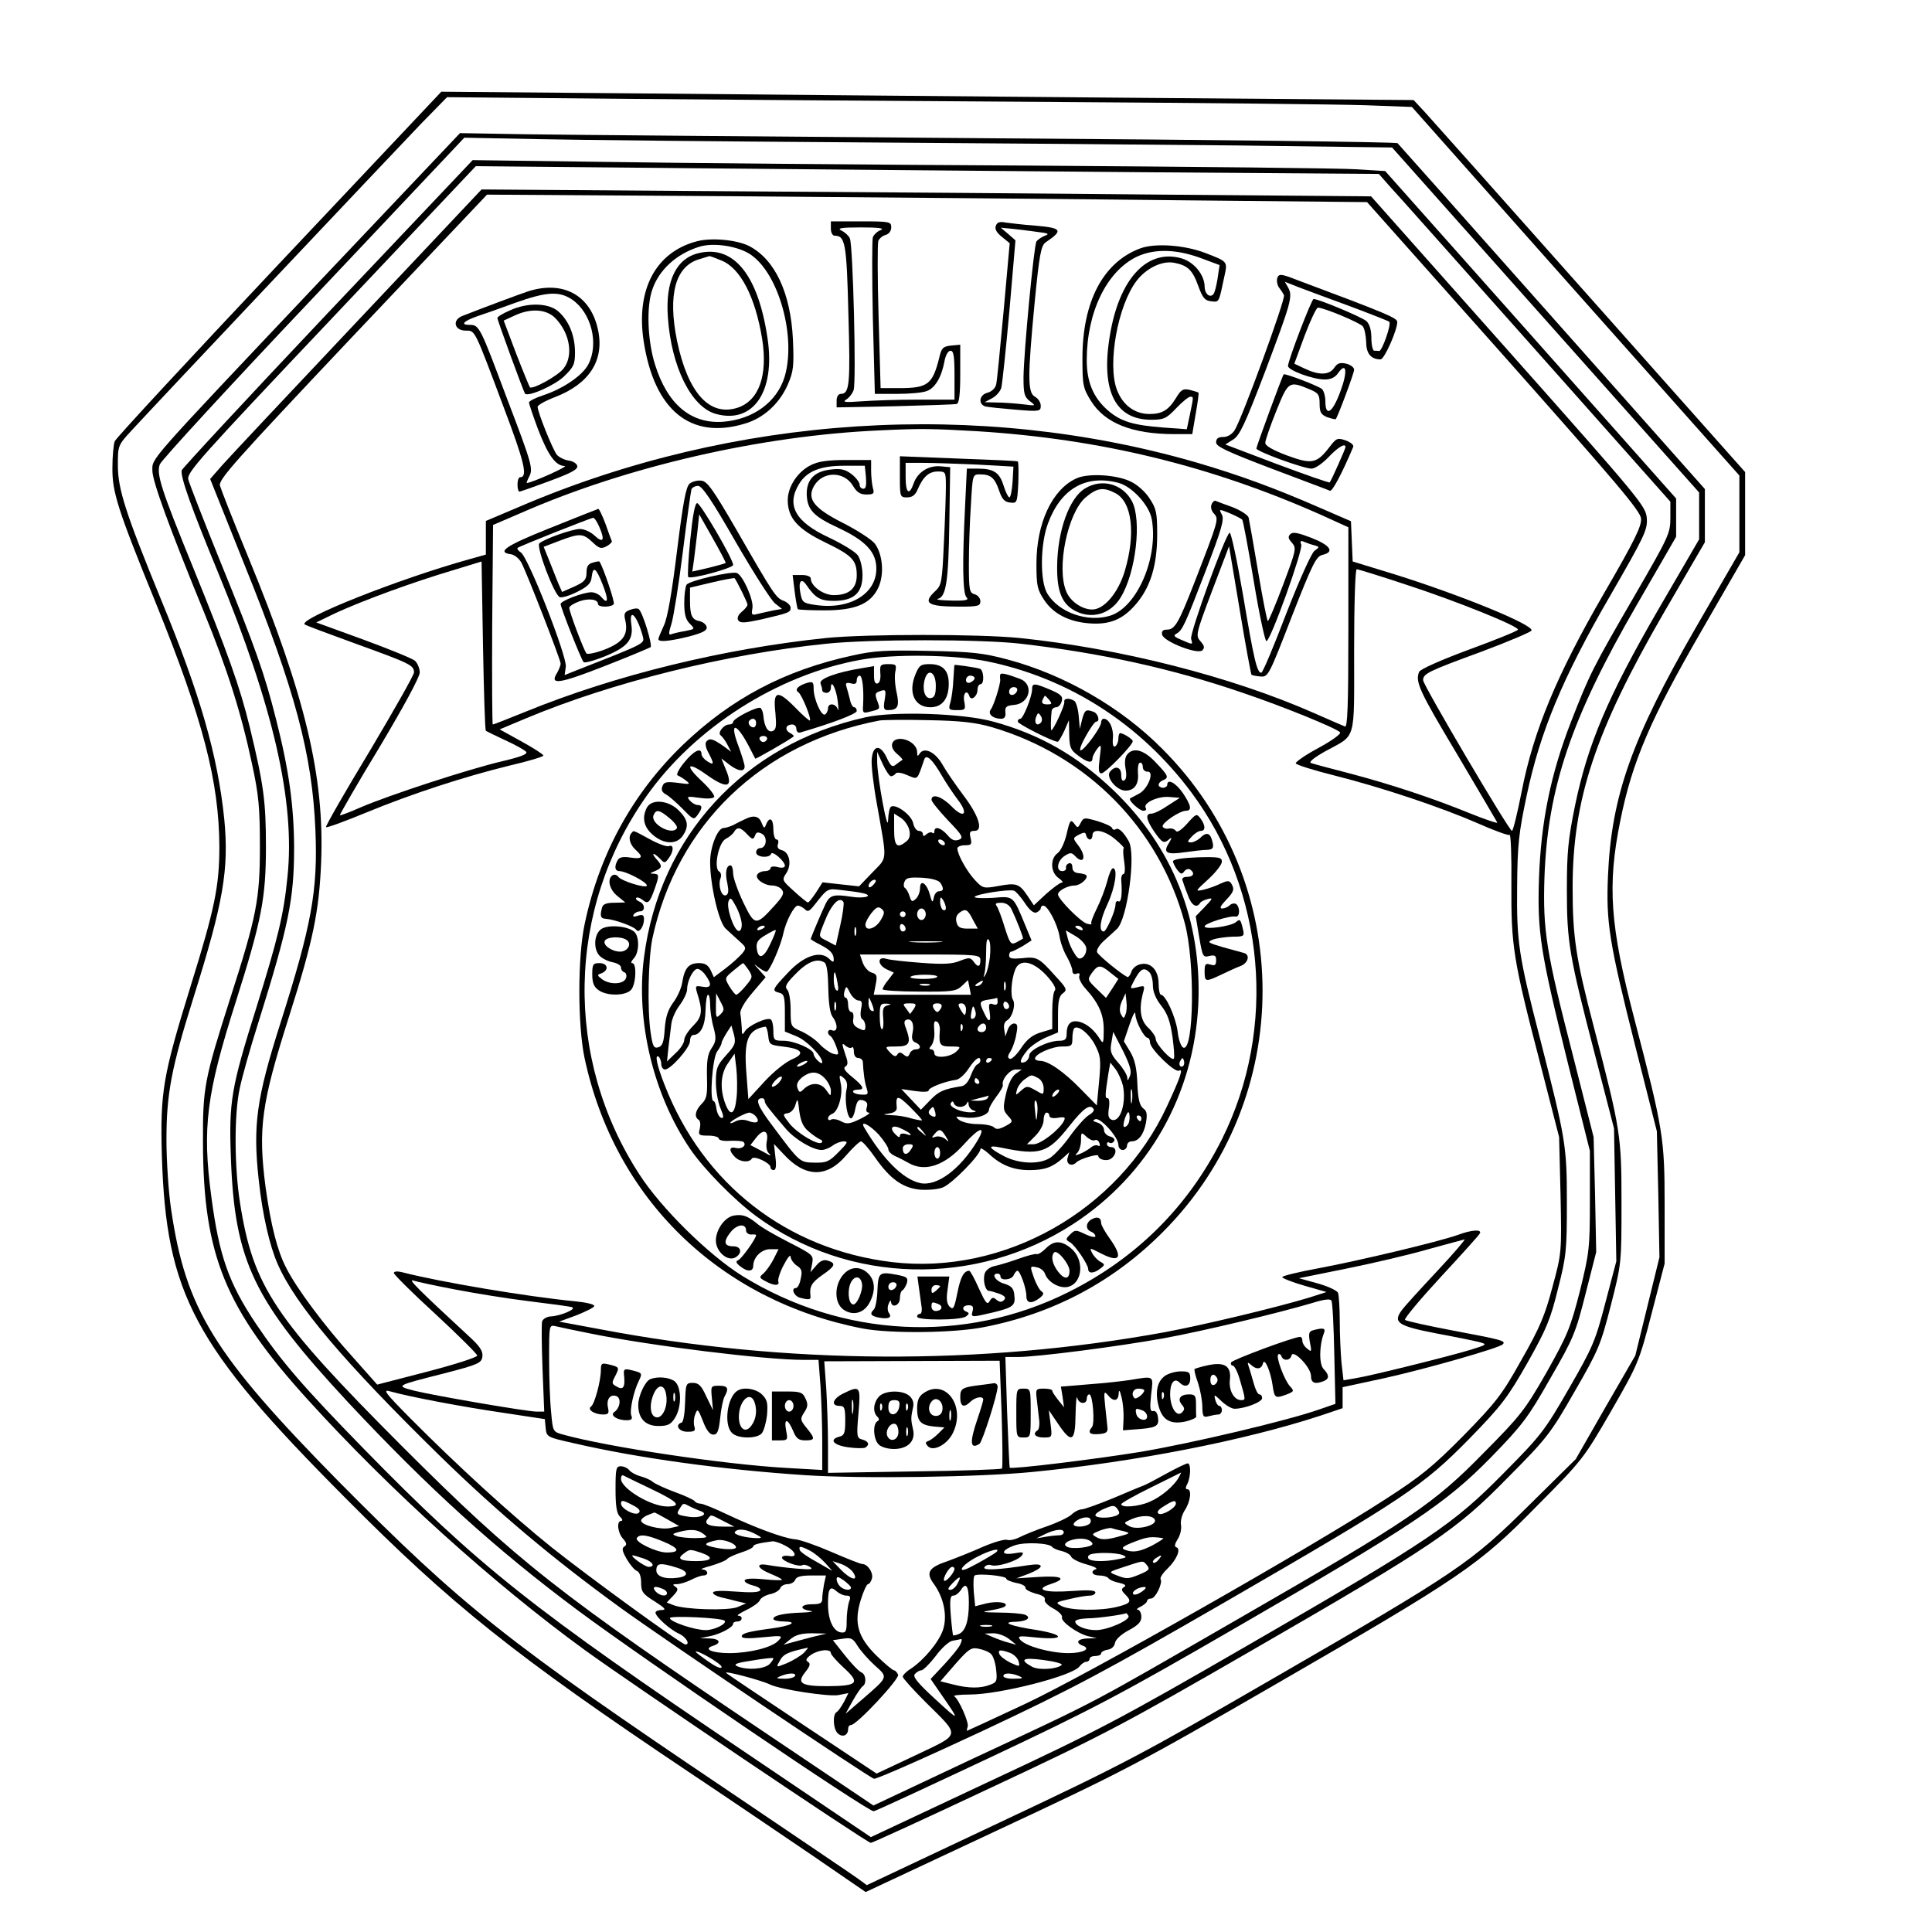 <?xml version="1.0" encoding="UTF-8" standalone="yes"?>
<svg version="1.0" xmlns="http://www.w3.org/2000/svg" width="7in" height="7in" viewBox="0 0 672 672" preserveAspectRatio="xMidYMid meet">
  <g transform="translate(0,672) scale(0.1,-0.1)" fill="#000000" stroke="none">
    <path d="M971 5803 c-310 -329 -568 -607 -572 -618 -4 -11 -8 -52 -8 -91 -1
-85 17 -143 152 -474 163 -403 219 -618 220 -845 0 -137 -16 -215 -99 -482
-98 -317 -107 -370 -101 -593 15 -481 110 -660 638 -1190 370 -373 591 -549
1194 -953 132 -88 325 -219 428 -289 l188 -129 461 216 c437 204 488 231 957
502 656 379 713 417 917 625 159 160 163 166 258 330 94 164 97 170 141 340
l45 173 0 206 c0 230 -5 261 -105 644 -85 325 -95 465 -49 691 41 205 106 355
283 661 l151 262 0 144 0 145 -536 603 c-295 332 -555 624 -577 648 l-40 43
-991 8 c-545 5 -1306 11 -1691 15 l-700 6 -564 -598z m2739 562 c481 -3 948
-8 1038 -11 l163 -6 569 -641 570 -641 0 -133 0 -134 -151 -261 c-223 -387
-294 -586 -306 -864 -7 -162 4 -232 94 -589 l76 -300 5 -219 4 -219 -42 -171
-42 -171 -104 -180 -103 -180 -163 -161 c-203 -201 -242 -228 -893 -604 -458
-265 -521 -298 -950 -500 l-460 -217 -30 22 c-16 12 -218 148 -447 303 -776
522 -929 644 -1359 1078 -436 443 -533 600 -584 949 -9 60 -16 169 -16 241 0
159 17 249 94 494 104 331 124 446 107 622 -23 221 -83 431 -220 763 -123 300
-150 384 -150 466 0 69 0 70 48 122 86 94 914 970 1006 1066 l91 93 640 -6
c352 -3 1034 -8 1515 -11z"/>
    <path d="M1112 5742 c-605 -640 -582 -614 -582 -659 0 -36 58 -196 179 -491
82 -200 130 -352 168 -531 23 -106 27 -151 27 -286 0 -182 -11 -241 -104 -530
-89 -279 -95 -308 -94 -500 1 -390 77 -577 366 -895 284 -313 644 -638 963
-870 164 -119 981 -670 994 -670 5 0 195 87 422 194 380 178 454 216 904 476
636 367 710 417 891 602 134 135 147 151 231 298 84 145 91 164 126 300 37
145 37 146 37 356 0 235 -3 253 -96 611 -63 240 -74 315 -74 485 0 308 79 545
318 958 l142 244 0 93 0 92 -531 598 c-292 329 -534 601 -538 605 -3 4 -634
12 -1401 17 -767 6 -1500 12 -1628 14 l-232 4 -488 -515z m1843 483 c451 -3
1060 -8 1353 -11 l534 -7 534 -600 534 -600 0 -81 0 -82 -142 -244 c-176 -304
-245 -468 -289 -679 -25 -122 -29 -167 -29 -296 0 -182 8 -229 98 -575 l66
-255 4 -231 4 -231 -38 -144 c-35 -134 -44 -155 -127 -299 -84 -146 -97 -163
-226 -293 -176 -179 -254 -232 -886 -597 -450 -260 -524 -299 -903 -476 l-413
-194 -428 289 c-752 507 -935 652 -1336 1062 -208 213 -287 304 -375 435 -95
142 -128 237 -155 442 -32 239 -17 357 85 677 90 284 105 361 105 540 0 159
-8 216 -56 415 -35 143 -76 257 -199 560 -109 267 -127 322 -114 355 5 14 245
275 534 580 l525 556 260 -5 c143 -3 629 -8 1080 -11z"/>
    <path d="M1139 5630 c-277 -293 -505 -539 -507 -546 -5 -22 33 -129 126 -354
193 -469 269 -798 242 -1059 -13 -132 -33 -214 -109 -458 -87 -277 -95 -324
-88 -518 13 -363 78 -498 409 -854 277 -296 511 -509 800 -724 233 -173 1004
-697 1027 -697 5 0 188 85 407 188 354 167 452 218 864 457 604 349 718 425
876 586 109 112 129 138 206 274 81 140 89 160 123 295 l37 145 -4 200 -5 200
-70 276 c-95 368 -107 442 -101 627 11 311 93 554 320 946 l138 239 0 67 0 66
-506 570 -506 569 -97 6 c-53 4 -564 9 -1136 13 -572 3 -1243 9 -1491 13
l-450 6 -505 -533z m2831 491 l826 -6 36 -41 c21 -22 249 -279 508 -570 l470
-529 0 -56 c0 -54 -6 -66 -121 -265 -151 -260 -159 -277 -224 -443 -71 -182
-105 -348 -112 -546 -6 -189 4 -254 102 -649 l75 -299 0 -174 c0 -166 -2 -180
-35 -315 -33 -128 -43 -152 -116 -282 -75 -131 -91 -151 -218 -279 -174 -178
-255 -233 -856 -579 -531 -306 -469 -274 -919 -484 l-348 -164 -363 244 c-732
492 -876 605 -1276 1005 -445 446 -518 555 -564 846 -20 126 -21 309 -1 400 8
39 36 138 62 220 109 348 127 437 127 620 -1 143 -18 268 -63 444 -40 158 -70
244 -193 546 -58 143 -108 272 -112 287 -6 24 35 70 497 558 l503 532 745 -7
c410 -4 1116 -10 1570 -14z"/>
    <path d="M1245 5605 c-236 -250 -449 -477 -472 -503 l-42 -48 120 -300 c175
-433 235 -658 246 -920 9 -212 -13 -331 -122 -674 -83 -261 -96 -354 -75 -545
13 -121 38 -229 66 -292 62 -142 231 -341 566 -669 198 -193 389 -354 623
-524 161 -117 865 -591 885 -597 8 -2 178 73 377 166 319 150 422 205 850 452
619 358 682 400 844 565 113 116 133 143 202 264 66 117 80 151 106 257 29
113 31 135 31 301 0 198 -4 219 -94 572 -74 286 -81 334 -79 525 1 148 6 189
33 317 47 223 125 410 289 693 121 210 132 232 129 272 -3 42 -20 63 -481 582
l-478 538 -722 6 c-397 4 -1093 9 -1547 12 l-825 6 -430 -456z m2895 418 l615
-6 475 -534 c392 -442 476 -540 478 -567 2 -26 -22 -76 -129 -260 -164 -283
-245 -478 -286 -688 -15 -76 -30 -138 -34 -138 -10 0 -309 507 -309 524 0 23
17 31 205 100 93 35 171 68 172 73 7 20 -246 123 -472 194 l-150 46 -3 70 -3
70 -120 52 c-147 64 -273 110 -413 151 -762 222 -1614 167 -2358 -152 l-118
-50 0 -58 0 -59 -57 -16 c-245 -68 -597 -208 -573 -227 3 -3 84 -33 180 -68
188 -68 200 -74 200 -99 0 -9 -70 -132 -155 -275 -86 -142 -154 -261 -151
-263 3 -3 65 20 138 50 160 66 341 125 500 164 65 15 118 31 118 35 0 4 -34
26 -76 49 l-76 42 93 39 c299 125 693 223 1044 259 152 16 537 16 675 0 277
-32 526 -86 773 -171 142 -48 323 -122 338 -137 5 -5 -28 -29 -74 -54 -45 -24
-81 -49 -80 -54 1 -5 61 -24 133 -42 167 -42 370 -110 501 -167 56 -25 106
-43 110 -40 4 2 7 -75 6 -173 -1 -213 6 -260 100 -621 l66 -257 5 -201 c4
-200 4 -202 -28 -320 -26 -99 -44 -142 -108 -254 -68 -122 -88 -147 -201 -263
-107 -108 -147 -141 -271 -221 -270 -175 -1042 -613 -1253 -712 -111 -52 -202
-94 -203 -94 -2 0 -1 6 2 14 5 14 -31 96 -47 106 -5 3 19 6 54 6 103 0 359 65
382 98 7 9 17 16 24 16 6 0 11 5 11 10 0 6 9 10 20 10 11 0 20 4 20 9 0 5 10
11 23 13 13 2 23 11 25 23 2 12 21 30 47 44 34 18 45 30 45 47 0 13 -6 24 -12
25 -7 0 -3 5 10 11 12 6 22 15 22 20 0 4 6 8 14 8 15 0 41 54 33 67 -3 5 7 21
23 36 32 31 49 69 32 75 -8 2 -6 12 4 28 9 13 14 35 12 49 -3 14 3 36 13 52
20 30 25 73 9 73 -7 0 -7 6 0 19 12 24 13 71 1 71 -5 0 -38 -16 -73 -35 -34
-19 -70 -38 -78 -41 -8 -3 -57 -23 -108 -45 -51 -21 -101 -39 -110 -39 -8 0
-25 -8 -36 -19 -12 -10 -50 -28 -85 -40 -35 -12 -77 -29 -93 -37 -17 -9 -37
-13 -45 -10 -8 3 -47 -8 -86 -25 -40 -18 -94 -39 -121 -49 -66 -22 -77 -40
-48 -79 35 -48 48 -112 32 -160 -14 -42 -66 -105 -113 -136 -15 -9 -27 -22
-27 -27 0 -5 36 -45 80 -89 122 -121 124 -108 -35 -184 l-136 -64 -257 171
c-141 94 -261 174 -266 179 -11 10 124 -26 152 -40 34 -17 203 -43 238 -37
l35 7 -15 -30 c-9 -16 -20 -33 -26 -36 -15 -9 -12 -61 5 -75 16 -14 35 -6 35
16 0 8 4 14 10 14 20 0 169 160 164 175 -4 8 -10 15 -14 15 -5 0 -31 22 -59
49 -67 65 -82 116 -57 196 9 30 21 55 25 55 5 0 11 9 14 20 5 20 -15 50 -34
50 -6 0 -54 19 -107 42 -53 23 -110 43 -127 44 -38 3 -140 41 -237 87 -42 20
-83 37 -92 37 -8 0 -17 4 -20 9 -3 4 -34 19 -68 31 -35 13 -70 29 -78 36 -8 7
-27 15 -42 19 -15 4 -32 13 -39 21 -6 8 -20 14 -30 14 -16 0 -18 -9 -18 -80 0
-58 4 -84 15 -95 9 -8 11 -15 5 -15 -17 0 -13 -41 6 -62 13 -15 14 -21 5 -27
-10 -6 -8 -16 8 -44 11 -19 27 -38 35 -41 9 -3 15 -19 15 -41 0 -31 5 -39 47
-65 36 -23 42 -30 25 -30 -12 0 -22 -4 -22 -9 0 -14 50 -59 81 -73 25 -11 41
-38 23 -38 -13 0 -340 238 -464 337 -140 112 -332 288 -490 447 -93 94 -101
105 -71 96 63 -18 247 -53 391 -74 l145 -22 3 -31 c3 -31 5 -32 94 -52 228
-53 521 -93 808 -112 198 -13 606 -7 790 11 358 35 737 109 1003 196 l77 26 0
36 0 37 148 32 c144 32 396 104 409 117 12 12 -3 16 -168 47 -90 17 -167 34
-172 38 -4 4 53 72 125 150 73 79 135 147 136 152 5 14 -31 11 -79 -7 -69 -24
-342 -89 -481 -115 -71 -13 -128 -27 -128 -31 0 -4 35 -18 77 -30 l77 -22 -59
-19 c-115 -35 -371 -96 -505 -121 -637 -116 -1314 -113 -1965 11 l-140 26 60
22 c32 13 61 27 62 32 2 6 -28 13 -69 17 -164 16 -464 66 -600 101 -16 4 -28
3 -28 -3 0 -5 65 -70 145 -143 80 -74 145 -139 145 -144 0 -6 -78 -31 -174
-56 l-174 -45 -87 98 c-96 106 -194 237 -230 309 -31 60 -53 149 -71 278 -27
206 -15 292 81 594 84 264 105 367 112 537 12 300 -55 580 -255 1066 -50 121
-93 231 -97 245 -5 21 50 83 461 518 l468 494 915 -6 c504 -4 1193 -10 1531
-14z m-740 -803 c429 -27 810 -120 1193 -290 l97 -44 0 -349 c0 -275 -3 -348
-12 -344 -7 3 -56 24 -108 47 -288 127 -674 225 -1025 261 -142 14 -528 14
-670 0 -358 -37 -735 -129 -1048 -257 -59 -24 -110 -44 -113 -44 -2 0 -3 156
-2 347 l3 347 100 43 c367 161 834 268 1245 286 147 7 182 6 340 -3z m-1710
-1042 c3 -2 33 -17 68 -33 35 -16 67 -34 72 -40 7 -8 -20 -18 -88 -34 -114
-27 -387 -116 -487 -159 -38 -17 -71 -29 -73 -28 -1 2 60 109 138 237 84 141
140 244 140 260 0 14 -8 33 -17 41 -10 8 -91 41 -181 74 l-162 59 37 18 c74
38 242 102 388 148 l150 46 5 -293 c3 -161 7 -294 10 -296z m3202 508 c172
-56 388 -143 388 -156 0 -4 -76 -35 -169 -69 -95 -35 -172 -69 -175 -78 -14
-35 1 -67 132 -286 75 -127 138 -234 140 -238 2 -4 -41 10 -95 32 -130 53
-275 101 -419 139 -66 17 -126 33 -134 36 -9 3 11 19 50 41 109 60 100 27 100
350 0 165 4 283 9 283 5 0 83 -24 173 -54z m107 -2387 c-57 -61 -113 -122
-123 -136 -32 -43 -14 -55 120 -81 65 -12 133 -26 149 -30 29 -8 28 -9 -30
-27 -80 -24 -349 -91 -401 -99 l-41 -7 -7 62 c-3 34 -6 99 -6 145 0 45 -3 89
-6 97 -3 8 -35 23 -71 33 l-65 18 163 33 c90 18 218 48 284 67 66 18 124 34
129 35 4 0 -38 -49 -95 -110z m-3417 -64 c67 -13 184 -32 258 -41 74 -9 142
-18 150 -21 17 -6 -42 -31 -76 -32 -12 -1 -24 -8 -28 -16 -3 -8 -2 -82 1 -165
l6 -150 -26 0 c-33 0 -354 55 -427 73 -65 17 -65 17 105 60 120 31 130 36 133
59 2 19 -9 36 -50 73 -172 159 -210 197 -191 191 12 -4 77 -18 145 -31z m3059
-224 l4 -174 -55 -19 c-110 -39 -445 -118 -623 -148 -160 -26 -447 -61 -455
-55 -1 1 -5 88 -9 194 l-6 191 44 0 c66 0 346 36 506 65 138 25 404 89 518
123 42 13 62 15 66 8 4 -6 8 -89 10 -185z m-2584 70 c207 -42 603 -91 738 -91
l52 0 7 -92 c3 -50 6 -136 6 -191 l0 -100 -122 7 c-219 12 -624 73 -779 116
-36 10 -36 10 -42 78 -4 37 -7 120 -7 186 0 118 0 118 23 113 12 -3 68 -15
124 -26z m1427 -279 c3 -102 4 -187 1 -190 -3 -3 -140 -8 -305 -10 l-300 -5 0
99 c0 55 -3 142 -6 194 l-7 95 305 1 305 1 7 -185z m617 -219 c-16 -31 -64
-71 -103 -87 -39 -17 -98 -21 -98 -8 0 4 46 30 103 58 56 28 103 51 105 52 1
1 -2 -6 -7 -15z m-1834 -43 c92 -44 106 -60 54 -60 -57 0 -161 63 -161 96 0 9
3 14 8 12 4 -2 48 -24 99 -48z m-65 -56 c21 -11 27 -19 20 -26 -12 -12 -62 14
-62 32 0 13 6 13 42 -6z m1888 6 c0 -15 -48 -43 -60 -35 -8 5 -1 14 17 25 33
21 43 24 43 10z m-1692 -9 c9 -5 26 -12 36 -16 36 -11 1 -28 -43 -20 -37 6
-39 8 -28 26 14 22 12 22 35 10z m1484 -33 c-26 -10 -72 -9 -72 2 0 5 15 16
33 23 28 12 34 12 44 -2 9 -13 8 -17 -5 -23z m-1562 -12 l42 -24 -31 -7 c-33
-7 -101 10 -101 26 0 5 10 14 23 19 12 5 23 9 23 9 1 1 21 -10 44 -23z m195
-6 l39 -20 -36 0 c-52 0 -71 9 -57 26 14 17 7 18 54 -6z m1272 -12 c-19 -12
-59 -10 -52 3 11 17 49 28 57 16 4 -7 2 -15 -5 -19z m230 15 c7 -19 -62 -36
-88 -22 -22 12 -22 12 7 25 34 15 76 14 81 -3z m-112 -38 c29 -8 29 -8 -19
-21 -37 -10 -55 -10 -70 -2 -20 11 -20 12 9 24 16 6 34 10 40 9 5 -2 24 -7 40
-10z m-1459 -10 c18 -13 16 -14 -28 -15 -25 0 -55 3 -65 7 -16 6 -15 8 7 14
41 11 65 10 86 -6z m180 0 c25 -13 26 -15 8 -15 -38 0 -84 12 -78 21 8 13 38
11 70 -6z m1074 5 c0 -5 -6 -10 -14 -10 -7 0 -29 -2 -47 -5 l-34 -6 30 15 c36
17 65 20 65 6z m-1393 -32 c56 -23 61 -38 12 -38 -36 0 -112 37 -104 50 9 15
35 12 92 -12z m1738 12 c6 0 -12 -12 -38 -26 -36 -18 -57 -23 -79 -19 -35 8
-31 14 25 35 37 14 51 16 92 10z m-1485 -32 c0 -9 -42 -9 -85 2 -30 7 -24 14
20 23 23 4 65 -12 65 -25z m1224 26 c9 -3 16 -10 16 -14 0 -12 -71 -20 -89
-10 -27 15 39 37 73 24z m-1055 -19 c38 -19 48 -44 15 -37 -13 2 -24 0 -24 -6
0 -12 59 -34 71 -26 5 3 17 0 26 -6 14 -9 3 -10 -47 -6 -36 3 -80 9 -97 12
-46 9 -42 -10 7 -30 22 -9 40 -18 40 -21 0 -2 -29 -2 -65 2 -43 4 -65 2 -65
-5 0 -6 14 -13 30 -17 17 -4 27 -11 24 -17 -5 -7 -34 -8 -85 -4 -51 4 -79 3
-79 -4 0 -5 12 -12 28 -16 15 -3 41 -10 57 -14 l30 -7 -30 -13 c-33 -13 -183
-9 -223 7 l-23 9 22 23 c18 19 19 25 8 32 -11 7 -9 9 6 9 11 0 33 7 49 15 15
8 35 15 42 15 21 0 17 20 -3 21 -10 0 4 6 31 13 26 8 51 18 55 23 3 5 25 15
49 23 23 7 42 17 42 21 0 7 21 12 68 18 7 0 26 -6 41 -14z m931 -6 c3 -4 18
-11 33 -14 16 -4 31 -13 33 -20 3 -7 26 -19 52 -26 25 -7 41 -14 34 -17 -21
-7 -13 -22 12 -22 14 0 27 -4 31 -9 3 -5 19 -13 36 -16 22 -5 28 -10 19 -15
-11 -7 -10 -12 3 -25 25 -25 21 -32 -27 -44 -60 -15 -165 -13 -194 3 -22 12
-21 13 28 24 28 7 60 12 71 12 10 0 19 5 19 11 0 8 -25 9 -82 5 -95 -7 -132 5
-74 24 59 19 41 30 -41 25 l-78 -5 43 16 c23 9 42 20 42 26 0 7 -15 8 -42 4
-109 -17 -161 -19 -154 -7 5 7 15 10 23 7 20 -8 90 14 106 32 10 13 7 15 -26
9 -48 -8 -46 11 3 28 35 12 121 8 130 -6z m-842 -13 c15 -8 38 -27 52 -42 l25
-28 -54 31 c-30 16 -57 35 -59 41 -5 16 3 15 36 -2z m-379 -7 c46 -16 38 -29
-17 -29 -56 0 -69 8 -44 26 21 16 22 16 61 3z m1026 2 c-6 -5 -36 -23 -67 -40
-40 -22 -56 -27 -52 -16 4 9 27 27 53 40 46 24 84 33 66 16z m440 -10 c16 -7
14 -9 -14 -14 -47 -10 -99 -9 -105 2 -4 5 0 12 6 14 20 8 91 7 113 -2z m-1666
-12 c32 -11 42 -29 17 -29 -13 0 -67 39 -55 40 3 0 20 -5 38 -11z m1791 -4
c-7 -9 -15 -13 -19 -10 -3 3 1 10 9 15 21 14 24 12 10 -5z m-1062 -45 c20 -32
-9 -25 -43 10 l-29 30 30 -10 c16 -6 35 -19 42 -30z m1022 25 c10 -13 7 -17
-23 -30 -43 -18 -48 -18 -84 -4 -28 11 -28 11 27 29 70 23 65 23 80 5z m-1638
-7 c44 -13 46 -31 4 -36 -46 -6 -75 6 -73 28 1 23 14 25 69 8z m968 -5 c-1
-14 -30 -47 -36 -41 -6 7 17 48 28 48 5 0 8 -3 8 -7z m180 -34 c0 -4 16 -11
35 -15 19 -3 33 -11 32 -17 -1 -6 15 -14 35 -20 23 -5 35 -13 32 -21 -3 -7 11
-21 30 -31 19 -10 32 -24 30 -30 -6 -14 52 -56 90 -66 l31 -7 -32 -1 c-35 -1
-44 -15 -17 -25 30 -11 2 -26 -50 -26 -62 0 -148 24 -167 46 -11 14 -6 15 59
8 96 -9 96 10 0 26 -93 14 -129 28 -76 29 40 1 58 15 32 25 -9 3 -48 7 -87 7
-63 1 -67 2 -30 8 24 4 46 10 49 14 13 13 -27 19 -65 10 l-39 -10 -5 51 c-2
28 -1 53 3 56 13 8 110 -1 110 -11z m-634 -20 c-3 -17 -6 -40 -6 -50 0 -15 -7
-19 -35 -19 -41 0 -47 -17 -7 -23 15 -2 2 -5 -28 -6 -64 -2 -100 -10 -100 -22
0 -5 17 -9 38 -9 50 -1 23 -15 -43 -24 -82 -11 -105 -17 -105 -28 0 -7 24 -8
72 -3 71 7 72 6 55 -12 -21 -23 -99 -43 -170 -43 -60 0 -92 14 -58 25 32 10
25 25 -11 26 l-33 1 35 7 c37 8 80 31 80 43 0 5 7 8 15 8 18 0 20 20 3 20 -7
1 6 9 28 20 23 11 44 26 47 34 3 8 19 17 35 21 17 3 33 13 36 21 3 8 15 14 26
14 11 0 23 7 26 15 4 11 21 15 56 15 l51 0 -7 -31z m94 -11 c0 -12 -25 -9 -38
4 -7 7 -12 18 -12 25 0 11 6 9 25 -4 13 -10 25 -21 25 -25z m370 13 c-6 -12
-17 -21 -25 -21 -10 0 -8 7 8 23 26 27 33 27 17 -2z m40 -66 c0 -63 -12 -100
-36 -109 -9 -4 -18 -5 -19 -4 -1 2 -5 33 -8 71 -4 53 -2 67 9 67 8 0 19 9 26
19 18 30 28 15 28 -44z m-1066 49 c9 -3 16 -10 16 -15 0 -14 -26 -10 -40 6
-13 16 -3 20 24 9z m640 -24 c14 0 16 -5 9 -22 -4 -13 -8 -42 -8 -66 0 -37 -3
-42 -20 -40 -27 4 -45 44 -45 99 0 54 7 65 30 44 9 -8 24 -15 34 -15z m1028
14 c-13 -9 -26 -13 -30 -9 -8 8 17 25 38 25 9 0 6 -6 -8 -16z m-47 -84 c9 -14
-72 -50 -113 -50 -36 0 -72 15 -72 30 0 6 19 10 43 11 34 0 126 13 134 18 1 0
5 -4 8 -9z m-1405 -17 c11 -10 -35 -33 -65 -33 -39 0 -125 29 -125 42 0 9 179
1 190 -9z m928 -20 c-10 -2 -26 -2 -35 0 -10 3 -2 5 17 5 19 0 27 -2 18 -5z
m-623 -37 c-27 -7 -61 -16 -75 -20 l-25 -7 25 20 c18 15 39 20 75 20 l50 -1
-50 -12z m685 -7 l25 -20 -25 7 c-14 3 -38 12 -55 19 l-30 13 30 1 c17 0 41
-9 55 -20z m-468 -91 c48 -43 49 -39 -43 -119 l-58 -50 25 45 c14 25 30 48 35
51 14 9 11 42 -5 48 -8 3 -34 30 -57 59 l-42 53 34 5 c30 5 36 1 52 -25 10
-16 37 -47 59 -67z m297 70 c-6 -12 -32 -43 -57 -70 l-45 -48 40 -58 c63 -91
62 -91 -24 -12 -61 56 -79 78 -71 87 6 7 16 13 22 13 7 0 29 22 50 49 20 28
47 52 59 54 12 2 26 5 30 6 4 0 2 -9 -4 -21z m-544 -28 c-11 -10 -37 -26 -58
-35 -37 -15 -38 -15 -27 4 14 28 27 34 100 50 2 1 -4 -8 -15 -19z m653 -4 c7
-7 15 -32 17 -55 4 -37 2 -43 -21 -51 -33 -13 -75 -13 -129 1 l-44 11 52 60
c47 53 55 59 82 53 16 -3 36 -11 43 -19z m-938 -44 c0 -8 -18 -1 -45 18 -25
17 -45 33 -45 34 0 11 90 -41 90 -52z m380 48 c0 -5 20 -28 45 -51 58 -53 49
-63 -55 -64 -94 0 -110 10 -79 49 17 21 19 30 9 36 -9 5 -6 12 11 24 26 18 69
22 69 6z m623 1 c13 -5 27 -18 30 -30 5 -19 4 -19 -29 -4 -18 9 -35 22 -38 30
-6 15 4 16 37 4z m-836 -39 c-19 -18 -78 -22 -112 -8 -16 7 -4 12 50 20 39 7
72 10 74 9 3 -2 -3 -11 -12 -21z m1016 -3 c-16 -15 -78 -19 -102 -7 -48 26
-34 34 39 24 39 -5 67 -13 63 -17z m-928 -39 c-3 -5 -21 -10 -38 -9 -27 0 -29
2 -12 9 28 12 57 12 50 0z m780 0 c16 -7 13 -9 -17 -9 -21 -1 -38 4 -38 9 0
12 27 12 55 0z"/>
    <path d="M2890 5925 c0 -15 6 -25 14 -25 36 0 41 -28 47 -274 7 -241 4 -276
-26 -276 -9 0 -15 -10 -15 -23 l0 -24 203 4 c111 3 208 6 215 8 8 3 12 33 12
105 l0 101 -32 -3 c-27 -3 -33 -8 -40 -38 -24 -98 -40 -110 -142 -110 l-63 0
-7 248 c-4 136 -4 255 -1 264 4 9 15 18 26 21 11 3 19 14 19 26 0 20 -5 21
-105 21 l-105 0 0 -25z m174 -5 c-12 -4 -24 -16 -28 -25 -3 -10 -3 -136 0
-281 l7 -264 78 0 c43 0 89 4 103 10 28 10 51 48 61 103 4 22 13 37 21 37 11
0 14 -19 14 -85 l0 -85 -127 0 c-71 0 -159 -3 -198 -6 -55 -4 -66 -3 -52 6 10
6 22 21 26 33 10 25 -2 504 -13 528 -4 9 -17 21 -29 27 -17 8 -2 11 68 11 59
0 83 -3 69 -9z"/>
    <path d="M3464 5935 c-5 -11 2 -24 21 -39 l27 -22 -21 -234 c-12 -129 -23
-245 -26 -257 -3 -14 -16 -25 -30 -29 -29 -7 -34 -40 -7 -48 9 -2 56 -7 105
-11 83 -7 87 -6 87 14 0 11 -9 25 -20 31 -26 14 -26 68 -1 330 16 164 22 196
38 207 62 42 57 50 -34 58 -43 3 -90 9 -106 11 -19 4 -29 1 -33 -11z m146 -22
c37 -4 41 -7 24 -13 -12 -5 -25 -14 -29 -20 -9 -15 -44 -385 -45 -472 0 -58 3
-69 23 -84 21 -16 21 -16 -27 -10 -27 3 -67 6 -90 6 l-41 1 26 14 c15 8 29 25
32 37 3 13 16 133 28 267 l21 245 -25 22 -26 22 42 -4 c23 -3 62 -7 87 -11z"/>
    <path d="M2425 5881 c-144 -37 -214 -168 -186 -349 37 -239 163 -342 350 -286
67 19 122 70 151 136 20 46 22 64 18 158 -8 161 -62 277 -152 324 -43 22 -131
30 -181 17z m188 -48 c97 -68 157 -287 116 -424 -27 -88 -110 -148 -214 -156
-112 -8 -194 61 -237 200 -26 83 -30 202 -9 260 23 68 83 123 161 148 50 17
140 3 183 -28z"/>
    <path d="M2432 5840 c-80 -18 -118 -97 -109 -223 12 -174 82 -314 168 -337
129 -35 206 78 179 261 -32 221 -117 327 -238 299z m77 -26 c66 -26 118 -126
142 -273 20 -127 -11 -214 -85 -239 -98 -32 -173 51 -211 232 -33 162 -6 261
79 285 17 5 32 10 33 10 2 1 20 -6 42 -15z"/>
    <path d="M3966 5856 c-129 -48 -201 -185 -201 -382 0 -94 2 -104 30 -149 48
-77 143 -115 290 -115 l62 0 12 71 c7 38 11 72 10 73 -2 2 -16 6 -31 10 -23 5
-30 1 -48 -29 -26 -42 -48 -55 -92 -55 -51 0 -93 31 -113 84 -34 89 3 295 69
380 33 43 88 70 130 62 47 -9 64 -25 84 -81 15 -41 23 -51 45 -53 28 -3 26 -7
46 88 11 51 12 50 -69 81 -72 27 -173 34 -224 15z m217 -36 l59 -22 -7 -47
c-4 -25 -10 -50 -15 -55 -13 -13 -30 3 -30 27 0 40 -36 85 -79 98 -115 34
-211 -61 -247 -248 -39 -204 10 -313 140 -313 44 0 53 4 87 40 21 22 43 40 49
40 12 0 12 2 -1 -61 l-11 -52 -82 6 c-105 8 -148 21 -193 60 -50 44 -73 98
-73 174 0 167 69 309 174 360 62 29 140 27 229 -7z"/>
    <path d="M4443 5754 c-3 -9 -1 -24 5 -33 7 -9 15 -21 18 -28 6 -13 -147 -432
-172 -470 -9 -14 -25 -23 -39 -23 -18 0 -25 -5 -25 -19 0 -14 38 -32 193 -91
105 -40 197 -74 203 -77 8 -3 42 60 81 153 2 7 -10 16 -26 22 -29 10 -33 8
-56 -22 -45 -59 -62 -62 -149 -30 -50 19 -76 34 -75 44 0 8 17 58 38 110 42
104 44 106 116 76 31 -13 35 -19 35 -51 0 -29 5 -37 26 -46 15 -5 28 -8 30 -7
7 8 64 160 64 172 0 8 -12 17 -27 21 -22 5 -31 2 -42 -14 -17 -26 -53 -27
-103 -3 l-36 17 36 98 c20 53 41 97 46 97 21 0 145 -52 156 -65 6 -7 11 -32
12 -55 0 -40 17 -60 50 -60 13 0 58 101 58 130 0 14 -35 29 -348 146 -56 22
-63 22 -69 8z m252 -99 c72 -27 133 -51 137 -54 9 -7 -25 -103 -35 -102 -4 1
-11 1 -17 1 -5 0 -10 20 -10 43 0 29 -6 49 -17 60 -16 14 -166 77 -184 77 -7
0 -89 -214 -89 -233 0 -15 87 -47 128 -47 20 0 36 7 46 22 30 42 34 5 8 -64
-27 -74 -52 -90 -52 -34 0 18 -6 38 -12 43 -15 12 -129 55 -133 51 -5 -6 -95
-251 -95 -258 0 -10 164 -70 192 -70 12 0 38 18 59 40 33 35 59 50 59 35 0 -6
-50 -118 -55 -123 -2 -2 -85 27 -184 64 l-179 68 27 17 c23 14 41 53 110 233
92 244 98 265 82 295 l-12 21 48 -19 c26 -10 107 -40 178 -66z"/>
    <path d="M1835 5706 c-35 -12 -143 -52 -227 -85 -36 -14 -28 -51 12 -51 33 0
29 8 131 -264 73 -193 86 -246 58 -246 -5 0 -9 -11 -9 -25 0 -14 3 -25 7 -25
3 0 51 17 105 37 73 27 98 40 96 52 -2 9 -15 17 -30 19 -14 2 -33 11 -41 20
-14 17 -67 148 -67 167 0 6 27 21 61 34 119 46 172 128 149 234 -26 121 -122
173 -245 133z m155 -28 c67 -46 94 -154 56 -226 -20 -38 -87 -84 -157 -107
-27 -9 -49 -20 -49 -25 0 -5 14 -46 31 -92 35 -91 61 -128 93 -129 16 0 -115
-59 -132 -59 -1 0 2 9 8 21 15 28 12 41 -77 274 -94 251 -96 255 -130 255 -33
0 -21 13 27 30 19 6 78 27 130 46 112 40 155 42 200 12z"/>
    <path d="M1773 5640 c-24 -10 -43 -22 -43 -26 0 -8 91 -256 96 -263 10 -13
102 28 135 59 34 33 39 42 39 84 0 57 -20 108 -56 141 -34 32 -109 34 -171 5z
m159 -27 c51 -53 63 -131 28 -175 -19 -25 -108 -74 -117 -65 -2 3 -24 56 -48
118 l-43 114 37 17 c57 27 112 23 143 -9z"/>
    <path d="M2965 4440 c-235 -51 -421 -149 -590 -311 -173 -167 -289 -376 -341
-621 -25 -114 -25 -352 -1 -467 104 -490 469 -845 968 -942 95 -18 317 -16
422 5 241 47 450 158 622 331 463 464 462 1217 -3 1681 -143 144 -339 257
-537 310 -86 23 -124 27 -275 30 -146 3 -190 1 -265 -16z m467 -20 c285 -58
534 -218 711 -455 258 -346 300 -821 107 -1208 -118 -235 -298 -414 -535 -532
-361 -180 -785 -158 -1133 57 -116 72 -282 235 -358 353 -263 405 -253 922 24
1315 168 239 457 423 745 475 115 21 322 18 439 -5z"/>
    <path d="M3062 4379 c2 -19 -2 -34 -9 -36 -9 -3 -13 6 -13 27 l0 33 -42 -7
c-87 -14 -150 -37 -144 -53 3 -8 6 -19 6 -24 0 -5 7 -9 15 -9 8 0 15 8 15 17
0 34 19 -3 24 -47 3 -25 3 -37 0 -27 -7 21 -34 23 -34 3 0 -8 -5 -18 -10 -21
-13 -8 -40 54 -40 90 0 23 -3 25 -22 20 -33 -10 -45 -24 -31 -33 12 -8 46 -92
40 -98 -2 -2 -25 18 -51 45 -62 63 -78 59 -69 -18 4 -47 3 -59 -10 -64 -16 -6
-29 16 -32 55 -1 10 -5 21 -9 25 -8 9 -96 -36 -96 -48 0 -5 -6 -9 -14 -9 -19
0 -42 -30 -29 -38 5 -4 16 -18 23 -32 l13 -25 -24 18 c-37 26 -49 31 -61 19
-6 -6 -5 -20 6 -40 21 -40 20 -45 -4 -30 -11 7 -20 18 -20 25 0 25 -27 12 -60
-29 -19 -23 -29 -43 -23 -45 5 -2 19 -10 29 -18 17 -13 14 -14 -28 -8 -40 5
-49 3 -54 -12 -5 -12 -1 -21 12 -28 10 -5 36 -28 58 -50 37 -38 39 -40 52 -22
18 24 18 35 0 35 -7 0 -19 7 -27 16 -12 14 -8 15 33 9 27 -4 48 -3 52 3 3 5
-16 30 -44 56 -60 56 -49 69 18 21 72 -51 94 -45 66 20 l-15 37 27 -21 c31
-24 54 -27 54 -7 0 8 -10 39 -21 70 -34 88 -8 85 38 -4 10 -19 19 -37 20 -39
1 -2 112 61 133 77 3 2 -3 8 -13 13 -19 11 -14 29 9 29 8 0 14 -7 14 -16 0 -8
6 -14 13 -12 110 32 197 65 197 75 0 7 -4 13 -9 13 -5 0 -12 12 -15 28 -4 15
-9 35 -12 44 -4 12 0 15 16 11 14 -4 20 -1 20 11 0 9 5 16 10 16 10 0 15 -49
12 -104 -2 -26 0 -28 25 -21 36 9 35 8 24 38 -8 20 -7 27 5 31 25 10 27 8 21
-29 -5 -28 -3 -35 11 -35 35 0 41 13 31 60 -6 25 -8 57 -5 73 5 25 3 27 -24
27 -28 0 -30 -3 -28 -31z m-432 -174 c0 -8 -4 -15 -9 -15 -13 0 -22 16 -14 24
11 11 23 6 23 -9z m38 -56 c-2 -6 -8 -10 -13 -10 -5 0 -11 4 -13 10 -2 6 4 11
13 11 9 0 15 -5 13 -11z"/>
    <path d="M3184 4374 c-26 -63 -3 -114 52 -114 41 0 64 29 64 82 0 46 -21 68
-66 68 -31 0 -37 -4 -50 -36z m71 -39 c0 -29 -4 -41 -17 -43 -20 -4 -31 27
-22 63 11 43 39 28 39 -20z"/>
    <path d="M3320 4407 c-1 -1 -2 -24 -4 -52 -1 -27 -6 -62 -10 -77 -8 -26 -6
-28 23 -28 29 0 30 2 25 30 -6 29 10 44 18 18 6 -17 28 0 28 23 0 10 5 19 10
19 15 0 12 50 -2 54 -16 5 -88 15 -88 13z m70 -46 c0 -5 -7 -11 -15 -15 -9 -3
-15 0 -15 9 0 8 7 15 15 15 8 0 15 -4 15 -9z"/>
    <path d="M3479 4373 c-1 -4 -1 -12 0 -16 2 -14 -22 -91 -33 -105 -11 -15 7
-32 36 -32 12 0 17 7 15 23 -2 18 4 23 30 25 56 5 70 73 20 91 -48 18 -67 22
-68 14z m59 -55 c-6 -18 -28 -21 -28 -4 0 9 7 16 16 16 9 0 14 -5 12 -12z"/>
    <path d="M3590 4323 c0 -25 -31 -103 -41 -103 -5 0 -9 -4 -9 -10 0 -8 122 -70
139 -70 3 0 13 17 23 38 l16 37 1 -51 c1 -44 5 -53 31 -72 33 -25 50 -28 50
-9 0 6 8 21 16 32 15 19 15 16 9 -32 -5 -40 -4 -53 6 -53 13 0 109 98 109 112
0 7 -33 28 -44 28 -3 0 -6 -9 -6 -19 0 -11 -5 -23 -11 -27 -7 -4 -10 6 -8 29
3 33 -13 67 -32 67 -5 0 -9 -6 -9 -13 0 -17 -59 -97 -71 -97 -6 0 2 22 18 50
15 27 31 50 36 50 14 0 7 28 -9 34 -27 10 -31 7 -40 -26 l-8 -33 -4 45 c-2 24
-9 48 -15 52 -19 12 -38 9 -35 -4 2 -11 -38 -98 -45 -98 -3 0 -2 43 1 68 1 6
8 12 16 12 7 0 16 9 19 21 5 17 -3 24 -40 40 -55 23 -63 24 -63 2z m60 -38
c10 -13 9 -15 -8 -15 -15 0 -20 5 -16 15 4 8 7 15 9 15 1 0 8 -7 15 -15z m-30
-79 c-14 -14 -24 0 -16 21 6 15 8 15 16 3 6 -9 5 -19 0 -24z"/>
    <path d="M3010 4225 c-422 -94 -716 -413 -770 -835 -29 -223 33 -479 161 -667
47 -69 153 -177 229 -233 322 -237 765 -248 1105 -26 260 170 418 448 433 763
13 291 -89 547 -296 745 -126 120 -256 194 -417 238 -104 29 -347 37 -445 15z
m439 -34 c332 -97 584 -352 672 -682 36 -134 32 -447 -5 -433 -8 3 -17 28 -20
57 -7 51 -42 127 -58 127 -4 0 -8 17 -8 38 0 48 -28 77 -64 68 -14 -3 -28 -15
-31 -27 -4 -11 -10 -19 -14 -17 -20 9 -101 75 -105 86 -3 7 7 24 22 38 15 13
36 33 47 43 36 33 67 260 41 305 -18 32 -35 48 -45 42 -5 -4 -11 -2 -13 4 -1
5 -24 16 -51 24 -45 13 -48 13 -58 -6 -10 -19 -11 -19 -23 -2 -12 15 -15 11
-26 -37 -7 -30 -21 -60 -32 -67 -26 -19 -24 -67 4 -86 12 -9 18 -16 11 -16 -6
0 -30 -18 -54 -39 l-43 -40 -22 33 c-29 43 -39 46 -103 34 -50 -9 -53 -8 -80
21 -28 30 -61 89 -61 110 0 6 12 11 26 11 23 0 25 3 20 25 -5 20 -3 25 14 25
31 0 15 53 -40 125 -26 35 -58 81 -71 104 -25 45 -64 64 -80 40 -7 -11 -9 -10
-9 5 0 23 -28 45 -58 46 -33 0 -40 -29 -12 -52 12 -10 21 -20 19 -21 -2 -1
-12 -8 -21 -15 -14 -12 -19 -9 -34 23 -22 47 -48 44 -52 -6 -2 -20 6 -90 18
-155 36 -205 38 -183 -15 -238 l-47 -49 -64 7 -63 7 -23 -36 c-13 -19 -25 -35
-28 -34 -3 0 -24 17 -48 39 -42 38 -43 39 -27 63 20 30 11 73 -16 80 -13 3
-17 11 -13 21 3 9 1 16 -5 16 -6 0 -11 16 -11 35 0 37 -13 47 -25 18 -6 -16
-8 -15 -16 5 -9 24 -28 28 -59 12 -11 -5 -29 -14 -40 -20 -11 -5 -26 -10 -33
-10 -21 0 -47 -66 -47 -118 0 -80 30 -210 54 -232 12 -11 33 -30 47 -43 25
-22 26 -25 10 -44 -9 -10 -34 -34 -57 -51 l-41 -31 -11 24 c-9 18 -19 25 -41
25 -35 0 -50 -17 -58 -67 -3 -21 -18 -53 -32 -71 -18 -25 -26 -50 -29 -92 -3
-46 -8 -59 -23 -63 -15 -4 -19 4 -26 52 -12 82 -8 257 6 326 85 397 380 681
791 759 14 2 90 3 170 1 112 -2 162 -8 219 -24z m-350 -171 c5 0 12 4 16 9 3
6 20 4 40 -5 39 -16 34 -20 60 55 7 19 28 0 61 -57 15 -26 40 -63 55 -83 39
-50 23 -69 -21 -24 -33 34 -70 47 -70 23 0 -6 26 -38 57 -71 52 -54 55 -61 38
-68 -15 -5 -25 -1 -40 17 -22 25 -45 32 -45 12 0 -6 -3 -8 -7 -5 -3 4 -12 2
-20 -4 -9 -9 -13 -8 -13 0 0 6 -6 11 -14 11 -8 0 -17 12 -20 28 -7 28 -60 67
-77 56 -5 -3 -9 -24 -10 -47 -1 -50 -37 147 -38 203 l0 35 19 -42 c11 -24 24
-43 29 -43z m64 -188 c4 -18 0 -31 -11 -39 -32 -26 -42 -16 -42 42 l0 55 24
-15 c13 -9 26 -28 29 -43z m-564 -14 c18 -19 21 -19 27 -5 4 13 10 14 24 7 21
-11 16 -50 -6 -50 -8 0 -14 -7 -14 -15 0 -17 46 -21 52 -5 4 13 48 -26 48 -41
0 -7 -10 -9 -25 -5 -14 4 -25 2 -25 -4 0 -5 -9 -10 -19 -10 -11 0 -23 -5 -27
-12 -9 -14 23 -38 52 -38 12 0 27 -6 33 -14 10 -12 5 -23 -25 -56 -65 -72 -69
-71 -109 12 -19 40 -35 85 -35 100 0 15 -4 28 -9 28 -15 0 -20 -26 -11 -63 5
-26 4 -37 -5 -41 -16 -6 -28 35 -19 59 4 9 2 20 -5 24 -19 12 -2 100 23 113
12 6 25 17 29 24 11 19 23 17 46 -8z m1192 -18 c5 0 9 7 9 15 0 25 43 17 80
-15 19 -16 32 -30 29 -30 -3 0 -3 -20 1 -45 4 -25 3 -45 -2 -45 -5 0 -9 -10
-8 -22 4 -48 0 -79 -10 -73 -5 3 -10 -2 -10 -11 0 -22 -32 -94 -41 -94 -18 0
-13 40 13 95 27 58 37 125 19 125 -5 0 -14 -21 -20 -46 -7 -26 -23 -68 -36
-94 -13 -26 -22 -50 -19 -53 3 -3 -3 -3 -15 0 -22 6 -101 86 -101 102 0 13 34
31 58 31 20 0 49 26 40 36 -3 3 -15 6 -27 7 -13 1 -21 8 -21 20 0 11 -5 17
-12 14 -7 -2 -12 -10 -10 -16 1 -6 -5 -11 -13 -11 -23 0 -18 36 8 53 19 12 24
12 35 1 32 -35 43 -4 12 36 -19 25 -19 25 3 37 18 9 23 9 25 -3 2 -8 8 -14 13
-14z m-506 -10 c3 -5 2 -10 -4 -10 -5 0 -13 5 -16 10 -3 6 -2 10 4 10 5 0 13
-4 16 -10z m-14 -141 c13 -20 11 -29 -5 -29 -8 0 -16 -10 -18 -22 -4 -20 -6
-18 -14 11 -11 40 -34 54 -34 21 0 -12 -6 -28 -14 -36 -13 -12 -16 -11 -22 8
-4 13 -11 26 -16 29 -5 3 -6 13 -2 22 5 14 17 16 61 14 34 -2 58 -9 64 -18z
m-231 -4 c-7 -9 -15 -13 -17 -11 -7 7 7 26 19 26 6 0 6 -6 -2 -15z m-42 -31
c45 -9 11 -21 -38 -13 -60 9 -73 6 -88 -24 -14 -29 -52 -119 -52 -123 0 -2 15
-11 33 -20 35 -18 47 -31 47 -52 0 -10 -4 -9 -16 3 -30 30 -88 11 -142 -47
-57 -60 -58 -64 -32 -71 17 -4 20 -13 20 -70 l0 -65 39 -16 c35 -13 91 -70 91
-91 0 -12 -30 16 -30 29 -1 17 -67 46 -105 46 -33 0 -35 2 -35 34 0 19 -4 37
-9 40 -13 9 -78 -21 -90 -41 -9 -15 -11 -13 -11 12 -1 17 -3 39 -5 49 -2 12
14 40 42 73 l46 54 -24 27 c-18 20 -19 22 -3 9 11 -9 25 -17 30 -17 10 0 50
90 59 135 9 41 37 95 50 95 6 0 17 -6 24 -12 10 -11 16 -8 32 12 49 62 46 60
96 54 27 -3 58 -7 71 -10z m566 -34 c17 -26 31 -37 41 -34 8 4 15 10 15 15 0
5 4 9 9 9 15 0 48 -62 56 -105 3 -22 15 -55 26 -73 10 -18 19 -40 19 -49 0 -9
6 -13 14 -10 10 4 13 1 10 -8 -3 -7 7 -28 23 -45 46 -51 63 -91 62 -145 0 -43
-2 -47 -12 -31 -21 34 -46 55 -73 62 -29 7 -44 -7 -44 -43 0 -18 -6 -23 -25
-23 -39 0 -105 -32 -105 -51 0 -9 -7 -19 -15 -23 -21 -8 -19 7 7 39 11 15 41
35 65 46 l43 18 0 62 c0 47 4 65 17 74 16 12 14 17 -27 61 -57 64 -64 67 -116
61 -33 -3 -44 -1 -44 9 0 8 3 14 8 14 4 0 21 9 39 19 l31 20 -22 53 c-43 104
-40 101 -112 95 -35 -2 -64 -1 -64 3 0 9 118 28 137 22 6 -2 23 -21 37 -42z
m-984 -76 c0 -15 -5 -24 -12 -22 -17 6 -42 82 -34 103 6 16 10 12 26 -18 11
-20 20 -49 20 -63z m710 58 c0 -7 -4 -10 -10 -7 -5 3 -10 16 -10 28 0 18 2 19
10 7 5 -8 10 -21 10 -28z m-356 20 c2 -4 -2 -40 -11 -79 l-16 -72 -28 15 c-34
17 -33 13 -12 66 24 62 53 93 67 70z m584 -24 c17 -35 43 -101 40 -103 -2 -1
-12 -7 -23 -13 -19 -9 -22 -5 -40 51 -10 34 -23 68 -28 75 -7 9 -3 12 15 12
16 0 29 -8 36 -22z m-455 -39 c-18 -30 -53 -40 -53 -15 0 7 9 25 21 40 17 21
24 24 35 15 12 -10 11 -16 -3 -40z m157 21 c0 -11 -7 -20 -15 -20 -8 0 -15 9
-15 20 0 11 7 20 15 20 8 0 15 -9 15 -20z m165 -21 l16 -29 -35 0 c-26 0 -35
5 -39 22 -4 14 0 26 11 34 21 15 28 11 47 -27z m-235 21 c0 -5 -4 -10 -10 -10
-5 0 -10 5 -10 10 0 6 5 10 10 10 6 0 10 -4 10 -10z m0 -51 c0 -5 -4 -9 -10
-9 -5 0 -10 7 -10 16 0 8 5 12 10 9 6 -3 10 -10 10 -16z m-490 7 c0 -2 -7 -7
-16 -10 -8 -3 -12 -2 -9 4 6 10 25 14 25 6z m317 -28 c-3 -7 -5 -2 -5 12 0 14
2 19 5 13 2 -7 2 -19 0 -25z m788 22 c3 -6 -1 -7 -9 -4 -18 7 -21 14 -7 14 6
0 13 -4 16 -10z m-1086 -54 c-23 -50 -42 -55 -47 -14 -2 20 4 30 30 45 18 11
34 19 36 18 2 -2 -7 -24 -19 -49z m1099 -12 c2 -12 -3 -26 -11 -33 -12 -9 -18
-7 -30 13 -9 13 -19 36 -23 52 l-7 28 34 -20 c19 -11 35 -29 37 -40z m-335
-34 c-3 -25 -10 -52 -15 -60 -8 -12 -8 -11 -4 3 3 10 6 44 6 75 0 39 3 52 10
42 5 -8 6 -35 3 -60z m-175 53 c-27 -2 -69 -2 -95 0 -27 2 -5 3 47 3 52 0 74
-1 48 -3z m142 -63 c0 -24 -9 -26 -24 -4 -11 14 -16 14 -47 2 -26 -11 -57 -13
-134 -7 -55 4 -110 10 -122 14 -33 10 -31 -22 2 -37 l24 -11 -19 -25 c-11 -13
-20 -28 -20 -33 0 -4 57 -8 127 -8 114 -1 129 1 149 20 l21 20 5 -25 5 -26
-169 0 -169 0 7 36 c6 30 4 36 -14 41 -11 3 -25 18 -31 34 l-10 29 210 0 c202
0 209 -1 209 -20z m-542 -8 c8 -6 12 -36 13 -89 1 -53 6 -88 15 -100 19 -25
18 -54 -1 -47 -16 7 -21 -11 -6 -20 5 -3 14 -20 20 -37 10 -28 9 -30 -12 -24
-12 4 -33 19 -46 33 -13 15 -41 34 -62 44 -39 17 -39 17 -39 76 0 32 -5 63
-12 70 -9 9 -4 20 23 48 45 48 80 63 107 46z m-264 -26 c15 -24 14 -26 -10
-55 -14 -17 -29 -31 -33 -31 -4 0 -14 13 -24 29 -17 29 -17 29 14 55 17 14 32
26 34 26 1 0 10 -11 19 -24z m1035 -18 c25 -27 36 -47 30 -53 -5 -5 -9 -37 -9
-72 l0 -62 -40 -12 c-29 -9 -48 -24 -68 -54 -15 -23 -33 -40 -39 -38 -9 3 -9
10 2 26 7 12 17 39 20 60 6 29 4 37 -8 37 -8 0 -18 -10 -22 -22 l-8 -23 -4 24
c-3 15 1 27 10 32 18 10 31 55 20 72 -9 14 -5 72 8 104 15 39 61 31 108 -19z
m223 9 l28 -22 -21 -33 -22 -33 -33 32 c-32 31 -32 32 -16 55 21 29 30 29 64
1z m-1408 -9 c24 -33 20 -46 -11 -40 -24 4 -25 3 -19 -19 21 -65 19 -85 -13
-117 -17 -17 -31 -39 -31 -49 0 -10 -13 -31 -30 -46 l-30 -29 5 49 c3 26 8 63
10 81 2 19 16 49 30 67 14 19 25 43 25 54 0 29 21 71 36 71 7 0 20 -10 28 -22z
m1544 10 c7 -7 12 -27 12 -46 0 -21 10 -46 29 -70 22 -28 31 -54 39 -107 5
-38 8 -73 5 -77 -6 -11 -63 50 -63 68 0 8 -12 26 -26 39 -27 25 -33 64 -19
119 8 28 7 29 -19 22 -26 -6 -26 -5 -15 16 25 49 37 56 57 36z m-1085 -36 c4
-21 3 -31 -3 -27 -6 3 -10 20 -10 37 0 38 5 34 13 -10z m347 21 c0 -5 -22 -8
-49 -8 -27 0 -47 3 -44 7 6 10 93 10 93 1z m155 -23 c-3 -5 -12 -10 -18 -10
-7 0 -6 4 3 10 19 12 23 12 15 0z m82 -22 c-3 -7 -5 -2 -5 12 0 14 2 19 5 13
2 -7 2 -19 0 -25z m-264 15 c-7 -2 -21 -2 -30 0 -10 3 -4 5 12 5 17 0 24 -2
18 -5z m-247 -53 c12 0 14 -7 9 -29 -3 -17 -2 -32 4 -36 6 -3 11 -14 11 -25 0
-15 -3 -17 -23 -7 -17 8 -22 17 -19 34 2 13 -1 23 -7 23 -6 0 -11 11 -11 25 0
14 -4 25 -9 25 -5 0 -7 10 -4 21 6 21 7 21 20 -5 7 -14 21 -26 29 -26z m-516
-15 c0 -19 5 -55 12 -79 10 -38 9 -48 -7 -72 -14 -21 -17 -44 -16 -100 2 -62
-1 -76 -18 -93 -23 -23 -27 -46 -11 -56 6 -3 7 -17 4 -31 -6 -22 -3 -24 30
-24 20 0 36 -5 36 -10 0 -6 17 -10 40 -8 22 1 42 -1 46 -4 12 -12 -6 -26 -26
-21 -24 6 -26 -9 -4 -31 17 -18 50 -21 59 -6 7 12 65 -15 65 -30 0 -6 5 -10
11 -10 8 0 10 15 6 46 l-5 45 33 -35 c75 -82 150 -84 217 -6 24 28 48 50 53
50 6 -1 27 -25 48 -55 52 -75 96 -107 157 -113 28 -2 63 1 80 8 32 13 130 113
130 133 0 6 12 -1 28 -15 42 -40 86 -58 142 -58 54 0 81 10 117 42 l22 20 -6
-21 c-5 -21 15 -30 31 -14 11 12 76 31 76 23 0 -14 32 -21 46 -9 19 15 18 39
-1 39 -8 0 -15 5 -15 11 0 5 4 8 9 4 5 -3 13 0 16 6 4 6 -2 13 -14 16 -12 3
-21 13 -21 23 0 10 -10 21 -22 25 -17 5 -19 8 -8 12 17 7 80 -62 80 -89 0 -10
7 -18 15 -18 8 0 15 7 15 15 0 8 7 15 16 15 24 0 42 23 50 65 5 30 3 41 -10
50 -12 10 -18 32 -20 86 -2 54 -9 84 -25 111 l-22 36 20 59 c12 35 20 49 20
35 1 -26 31 -82 43 -82 4 0 8 -7 8 -16 0 -22 87 -107 101 -98 16 9 4 -25 -42
-124 -168 -363 -566 -588 -956 -542 -366 44 -658 271 -792 618 -26 66 -34 105
-21 97 5 -3 10 -15 10 -26 0 -10 6 -19 13 -19 20 0 87 76 87 99 0 11 5 21 11
21 26 0 42 33 43 86 1 30 4 54 9 54 4 0 7 -16 7 -35z m36 -33 c-15 -15 -16
-13 -16 28 l1 45 15 -29 c14 -26 14 -30 0 -44z m1409 0 c-6 -16 -7 -16 -16 0
-6 11 -5 26 3 45 l13 28 3 -29 c2 -15 1 -35 -3 -44z m-876 15 c1 -5 -3 -5 -9
-2 -5 3 -10 16 -9 28 0 21 1 21 9 2 5 -11 9 -24 9 -28z m431 28 c0 -9 -6 -12
-16 -8 -14 5 -16 1 -12 -25 6 -39 -3 -41 -19 -5 -18 37 -17 41 15 46 15 2 28
5 30 6 1 0 2 -6 2 -14z m-563 -27 c-3 -7 -5 -2 -5 12 0 14 2 19 5 13 2 -7 2
-19 0 -25z m603 11 c0 -5 -4 -9 -10 -9 -5 0 -10 7 -10 16 0 8 5 12 10 9 6 -3
10 -10 10 -16z m-423 4 c-15 -4 -18 -12 -15 -44 2 -21 0 -39 -4 -39 -5 0 -8
20 -8 45 0 40 2 45 23 44 18 -1 19 -2 4 -6z m91 -13 c-7 -10 -13 -18 -13 -17
0 1 -7 10 -14 20 -12 15 -11 17 13 17 23 0 25 -2 14 -20z m96 5 c-4 -8 -10
-15 -14 -15 -4 0 -10 7 -14 15 -4 10 1 15 14 15 13 0 18 -5 14 -15z m86 -5 c0
-11 -2 -20 -5 -20 -2 0 -9 9 -15 20 -9 16 -8 20 5 20 8 0 15 -9 15 -20z m33
-9 c3 -11 -1 -22 -8 -24 -8 -4 -10 3 -7 19 5 29 8 30 15 5z m-219 -74 c-4 -19
-1 -29 10 -33 20 -8 21 -24 1 -24 -9 0 -18 -7 -21 -15 -5 -12 -9 -13 -21 -3
-11 9 -16 9 -22 0 -5 -9 -12 -7 -26 8 -18 20 -18 20 23 20 46 0 52 12 33 64
-7 17 -7 26 2 29 18 6 28 -15 21 -46z m95 10 c-4 -52 0 -57 38 -57 35 0 36 -1
21 -16 -21 -22 -78 -27 -78 -8 0 8 -5 14 -11 14 -8 0 -8 4 1 14 6 8 11 28 10
43 -3 40 -1 45 11 38 5 -4 9 -17 8 -28z m78 1 c-3 -8 -6 -5 -6 6 -1 11 2 17 5
13 3 -3 4 -12 1 -19z m83 7 c0 -8 -7 -15 -15 -15 -16 0 -20 12 -8 23 11 12 23
8 23 -8z m-905 -96 c-31 -35 -35 -45 -35 -93 0 -29 7 -70 16 -91 12 -28 12
-36 2 -33 -7 3 -14 17 -16 31 -2 15 -6 27 -10 27 -15 0 -4 149 12 172 9 12 16
26 16 31 0 4 8 19 17 34 l17 26 9 -32 c7 -29 4 -37 -28 -72z m147 69 c3 -31 6
-33 50 -38 69 -8 80 -25 32 -45 -21 -9 -64 -43 -95 -77 l-56 -61 -7 91 c-9
115 5 151 66 161 4 0 8 -14 10 -31z m1136 -31 c20 -39 22 -50 15 -127 l-8 -85
-55 56 c-59 61 -114 99 -142 99 -10 0 -18 4 -18 8 0 16 59 42 94 42 33 0 36 2
36 28 0 16 3 31 6 35 13 13 51 -17 72 -56z m122 -110 c-7 -17 -9 -18 -9 -5 -1
10 -15 33 -32 52 -26 30 -29 40 -23 71 l6 36 34 -66 c25 -51 31 -72 24 -88z
m-967 100 c4 3 7 -3 7 -15 0 -13 6 -22 15 -22 8 0 15 -6 16 -12 2 -40 7 -76
14 -95 6 -20 4 -22 -23 -20 -29 2 -35 17 -6 17 23 0 16 13 -22 44 -25 20 -32
31 -24 36 10 6 10 15 1 40 -14 42 -14 45 2 31 8 -6 17 -8 20 -4z m-401 -174
c-6 -61 -22 -69 -40 -20 -19 52 -15 105 11 140 l22 32 6 -50 c3 -27 4 -74 1
-102z m848 128 c0 -5 -5 -11 -10 -13 -6 -2 -16 -19 -23 -38 -8 -22 -20 -36
-32 -38 -63 -10 -80 -18 -109 -48 l-33 -34 -34 36 -34 36 48 -7 c28 -4 47 -3
47 2 0 10 57 32 95 37 11 1 31 19 44 39 23 35 41 47 41 28z m40 5 c0 -3 -4 -8
-10 -11 -5 -3 -10 -1 -10 4 0 6 5 11 10 11 6 0 10 -2 10 -4z m666 -23 c-10
-10 -19 5 -10 18 6 11 8 11 12 0 2 -7 1 -15 -2 -18z m-1316 7 c-8 -5 -19 -10
-25 -10 -5 0 -3 5 5 10 8 5 20 10 25 10 6 0 3 -5 -5 -10z m1106 -77 c12 -61
-10 -128 -39 -118 -12 5 -14 15 -10 41 3 19 1 34 -4 34 -10 0 -10 7 2 85 l7
39 19 -24 c10 -14 21 -40 25 -57z m-373 42 c-14 -10 -26 -35 -34 -70 -11 -49
-10 -57 6 -75 20 -22 20 -22 -14 -40 -17 -8 -26 -9 -34 -1 -6 6 -31 11 -57 11
-25 0 -53 7 -63 14 -17 13 -14 14 21 9 40 -5 82 9 82 28 0 6 11 25 25 44 14
18 25 37 23 41 -5 19 24 54 45 54 l21 0 -21 -15z m-663 -17 c11 -12 20 -31 20
-42 0 -20 -1 -20 -16 2 -18 26 -50 29 -76 6 -16 -16 -18 -15 -24 1 -5 12 0 24
15 37 31 24 56 23 81 -4z m-160 -13 c-7 -8 -17 -15 -23 -15 -5 0 -2 9 8 20 21
23 35 19 15 -5z m234 -27 c-7 -35 3 -98 16 -98 5 0 12 15 15 34 6 27 11 33 26
29 14 -4 18 -11 14 -24 -4 -12 -1 -19 7 -19 7 -1 -6 -10 -30 -22 -37 -18 -47
-19 -67 -8 -13 7 -28 9 -34 6 -6 -4 -11 -2 -11 4 0 6 7 13 15 16 21 8 38 69
29 106 -6 30 -5 31 10 19 12 -10 15 -22 10 -43z m667 42 c11 -6 19 -21 19 -35
0 -24 0 -24 -29 -7 -28 16 -31 15 -50 -2 -19 -17 -19 -17 -14 3 3 12 15 28 26
36 25 18 23 18 48 5z m-206 -10 c3 -5 1 -10 -4 -10 -6 0 -11 5 -11 10 0 6 2
10 4 10 3 0 8 -4 11 -10z m532 -72 c-2 -13 -4 -5 -4 17 -1 22 1 32 4 23 2 -10
2 -28 0 -40z m-259 28 c-7 -8 -15 -12 -17 -11 -5 6 10 25 20 25 5 0 4 -6 -3
-14z m-471 -93 c-2 -1 -19 2 -38 7 -18 6 -50 11 -69 11 -31 2 -32 2 -7 6 19 3
27 10 26 21 -4 44 3 44 46 2 24 -24 43 -45 42 -47z m228 77 c-3 -5 -18 -9 -33
-9 l-27 1 30 8 c17 4 31 8 33 9 2 0 0 -3 -3 -9z m-775 -10 c0 -9 9 -21 74 -97
31 -36 93 -73 124 -73 10 0 27 7 38 15 10 8 28 15 39 15 16 0 13 -6 -18 -37
-33 -34 -43 -38 -84 -37 -52 1 -50 -1 -149 132 -50 66 -59 92 -33 92 5 0 9 -4
9 -10z m152 -105 c15 -13 33 -25 40 -28 7 -2 10 -7 6 -11 -11 -12 -85 32 -112
66 -24 31 -25 33 -6 36 12 2 23 15 27 30 7 24 8 21 13 -22 5 -36 13 -55 32
-71z m796 64 c-3 -33 -4 -33 -8 8 -3 23 -2 39 3 34 5 -5 7 -24 5 -42z m-268
21 c10 0 21 6 23 13 4 7 6 6 6 -5 1 -9 9 -19 19 -21 10 -3 7 -5 -10 -6 -35 -1
-79 19 -71 32 5 8 8 7 11 -1 2 -7 12 -12 22 -12z m-87 -19 c3 -14 1 -18 -9
-14 -15 6 -18 16 -7 26 9 10 10 9 16 -12z m551 11 c3 -5 -5 -14 -17 -21 -12
-7 -41 -39 -64 -71 -23 -33 -55 -67 -70 -77 -37 -24 -107 -22 -160 5 -57 30
-61 41 -10 30 135 -28 162 -19 237 76 49 62 72 78 84 58z m122 -48 c-3 -8 -10
-14 -15 -14 -5 0 -4 13 2 31 8 21 13 26 15 14 2 -9 1 -23 -2 -31z m-1297 23
c16 -20 3 -27 -26 -16 -16 6 -31 5 -44 -1 -10 -6 -19 -8 -19 -6 0 7 52 35 66
36 6 0 17 -6 23 -13z m1021 2 c0 -7 12 -10 29 -7 25 4 28 2 21 -12 -17 -31
-80 -80 -105 -80 l-23 0 29 29 c17 17 29 40 29 55 0 14 5 26 10 26 6 0 10 -5
10 -11z m320 -9 c0 -5 -2 -10 -4 -10 -3 0 -8 5 -11 10 -3 6 -1 10 4 10 6 0 11
-4 11 -10z m-913 -57 c18 -21 33 -44 33 -51 0 -7 10 -17 23 -23 12 -5 33 -16
47 -24 57 -33 126 -10 194 66 54 60 78 65 45 10 -60 -99 -141 -159 -199 -146
-59 13 -129 83 -194 193 -16 27 19 10 51 -25z m108 4 c6 -6 1 -7 -12 -2 -14 4
-23 2 -23 -5 0 -7 -4 -7 -13 2 -24 22 -17 37 12 25 14 -6 31 -15 36 -20z m46
6 c13 -16 12 -17 -3 -4 -17 13 -22 21 -14 21 2 0 10 -8 17 -17z m-544 -33 c-3
-15 -1 -33 6 -40 9 -10 9 -11 -1 -6 -6 4 -23 13 -37 20 l-25 13 21 27 c25 31
43 24 36 -14z m622 18 c13 -21 13 -22 -2 -9 -9 7 -24 10 -33 7 -14 -5 -15 -4
-4 9 17 20 23 19 39 -7z m519 -14 c6 3 13 -1 16 -10 3 -9 2 -12 -5 -9 -6 4
-18 0 -27 -8 -9 -7 -26 -17 -37 -21 -16 -6 -18 -5 -7 5 6 7 12 26 12 43 0 28
1 29 19 12 11 -10 24 -15 29 -12z m-640 -33 c-13 -21 -28 -19 -28 5 0 8 9 14
20 14 17 0 19 -3 8 -19z m102 -11 c0 -11 -4 -20 -10 -20 -5 0 -10 9 -10 20 0
11 5 20 10 20 6 0 10 -9 10 -20z"/>
    <path d="M3921 4096 c-8 -9 -10 -28 -6 -49 4 -21 3 -37 -4 -41 -7 -5 -11 2
-11 18 0 28 -20 35 -39 12 -16 -19 23 -66 54 -66 31 0 47 23 43 62 -1 18 1 34
7 35 5 2 10 -5 10 -15 0 -9 7 -16 16 -16 26 2 2 -61 -30 -77 -14 -7 -28 -15
-30 -16 -8 -6 32 -43 46 -43 8 0 12 4 8 10 -10 17 42 41 81 38 l38 -3 -42 -27
c-23 -16 -48 -28 -57 -28 -22 0 -19 -20 10 -63 28 -40 34 -43 54 -24 8 6 6 0
-3 -15 -22 -34 -9 -42 57 -32 29 4 62 8 75 8 23 1 26 8 16 39 -7 21 -21 22
-40 2 -9 -8 -23 -15 -31 -15 -14 0 -14 3 2 20 10 11 24 20 32 20 17 0 16 20
-2 44 -13 17 -15 16 -46 -19 -21 -23 -35 -32 -39 -25 -4 6 -15 10 -25 8 -10
-2 -19 2 -21 7 -4 12 59 55 81 55 22 0 18 19 -11 62 -25 36 -54 51 -54 28 0
-5 -7 -10 -15 -10 -8 0 -15 5 -15 10 0 6 7 13 15 16 22 9 19 16 -25 62 -41 44
-78 54 -99 28z"/>
    <path d="M2250 3911 c-18 -35 -11 -68 21 -95 38 -33 82 -34 103 -4 23 33 20
56 -13 89 -36 36 -94 41 -111 10z m79 -37 c17 -14 29 -30 25 -35 -16 -26 -92
15 -81 45 9 22 20 20 56 -10z"/>
    <path d="M2197 3823 c-13 -12 -7 -40 13 -58 29 -26 25 -34 -16 -28 -25 4 -39
2 -45 -8 -13 -22 -11 -39 6 -39 22 0 95 -38 95 -50 0 -12 -91 16 -100 31 -4 6
-13 8 -19 5 -20 -13 -12 -50 17 -73 l27 -22 -38 -1 c-28 0 -40 -5 -43 -17 -8
-30 -5 -38 14 -39 29 -2 96 -26 105 -38 9 -14 27 11 27 37 0 14 -5 17 -21 12
-15 -5 -19 -4 -15 4 4 6 14 11 22 11 19 0 18 26 -2 34 -9 4 -14 9 -11 13 4 3
13 0 22 -7 19 -16 25 -10 42 38 17 48 16 52 -4 53 -14 0 -13 2 5 9 26 11 27
18 5 42 -20 23 -10 24 13 1 15 -16 17 -16 30 2 18 24 18 49 1 42 -8 -3 -38 8
-67 24 -61 33 -55 31 -63 22z"/>
    <path d="M4080 3724 c0 -5 7 -19 15 -30 12 -15 16 -16 24 -5 5 7 14 10 20 7
18 -12 13 -26 -10 -26 -13 0 -19 -5 -16 -12 2 -7 10 -30 18 -50 12 -36 31 -49
43 -29 3 5 15 11 27 14 19 5 17 1 -10 -27 l-32 -33 12 -72 c12 -69 13 -72 36
-66 19 4 23 1 23 -15 0 -17 -4 -20 -20 -15 -17 5 -20 2 -20 -24 0 -37 3 -37
58 -11 23 11 53 25 67 30 26 10 34 38 13 45 -7 2 -40 11 -73 20 -54 16 -58 18
-36 27 14 5 44 9 68 10 41 0 42 2 36 27 -8 34 -10 36 -25 23 -18 -14 -108 -27
-108 -14 0 10 87 38 108 34 15 -3 16 34 1 44 -6 3 -16 1 -22 -5 -6 -6 -18 -11
-26 -11 -10 0 -6 9 12 28 29 30 32 39 19 60 -7 10 -14 9 -38 -2 -16 -8 -42
-17 -59 -21 -29 -6 -28 -5 18 37 26 24 47 51 47 61 0 15 -10 17 -85 15 -52 -2
-85 -7 -85 -14z"/>
    <path d="M2087 3485 c-22 -21 -22 -69 -1 -90 9 -9 29 -19 45 -22 16 -3 29 -11
29 -18 0 -8 5 -15 12 -17 6 -2 9 -12 5 -21 -8 -21 -56 -23 -83 -3 -18 14 -18
15 -1 21 26 11 21 35 -8 35 -22 0 -25 -4 -25 -39 0 -30 6 -44 22 -55 29 -21
92 -20 112 0 18 17 22 94 5 94 -6 0 -3 7 5 16 20 20 21 78 1 94 -26 21 -99 25
-118 5z m92 -34 c20 -13 5 -41 -22 -41 -30 0 -62 24 -53 38 8 14 55 16 75 3z"/>
    <path d="M2553 2492 c-32 -5 -63 -49 -63 -87 0 -39 42 -75 69 -58 24 15 19 38
-8 38 -33 0 -36 16 -10 49 22 28 54 32 54 6 0 -8 8 -14 18 -14 9 1 17 0 17 -2
0 -12 -51 -83 -62 -87 -10 -4 -8 -10 6 -21 26 -21 46 -20 46 2 1 30 29 57 59
57 l29 0 -18 -36 c-10 -19 -26 -41 -35 -49 -15 -12 -14 -15 7 -26 30 -17 51
-17 45 -1 -2 7 6 33 19 57 13 25 23 38 24 29 0 -9 10 -23 21 -31 18 -11 20
-20 14 -46 -3 -18 -11 -32 -16 -32 -19 0 -8 -28 14 -34 32 -8 38 -7 36 7 -4
32 4 46 41 72 45 31 49 41 20 50 -14 5 -27 0 -41 -17 l-20 -23 6 30 c5 29 3
31 -81 74 -47 24 -98 53 -112 66 -32 26 -50 32 -79 27z"/>
    <path d="M3797 2479 c-21 -12 -22 -35 -2 -43 8 -3 15 -10 15 -16 0 -5 -16 -2
-35 7 -33 16 -36 16 -53 -1 -16 -16 -16 -18 0 -27 17 -10 63 -77 63 -93 0 -16
19 -16 40 0 19 14 19 16 3 25 -10 5 -23 19 -29 30 -10 20 -10 20 31 -1 66 -34
77 -14 30 52 -16 22 -30 47 -30 54 0 19 -13 24 -33 13z"/>
    <path d="M3638 2378 c-13 -13 -27 -22 -32 -20 -5 2 -35 -6 -65 -17 -31 -11
-68 -22 -83 -25 -15 -3 -30 -15 -33 -26 -7 -23 2 -60 15 -60 5 0 21 -5 36 -10
20 -8 24 -14 16 -22 -8 -8 -15 -8 -26 1 -11 10 -16 9 -24 -5 -8 -14 -14 -6
-37 44 -15 34 -30 62 -34 62 -19 -1 -30 -22 -41 -77 -11 -54 -14 -60 -27 -48
-10 11 -12 27 -7 60 l6 45 -55 0 -56 0 5 -37 c3 -21 7 -50 9 -65 3 -16 0 -28
-5 -28 -6 0 -10 -4 -10 -10 0 -13 151 -13 170 1 11 8 12 12 3 16 -20 7 -15 23
6 23 14 0 18 -5 14 -20 -6 -23 -6 -23 71 -5 70 17 79 24 74 61 -2 23 -10 31
-35 39 -30 8 -47 35 -23 35 6 0 10 -4 10 -10 0 -16 40 -12 46 5 4 8 9 15 13
15 9 0 31 -61 31 -88 0 -26 18 -28 46 -7 14 11 16 17 7 23 -7 4 -19 26 -27 48
-14 41 -14 41 10 36 13 -2 26 -13 29 -23 10 -29 51 -52 80 -45 52 13 58 97 8
136 -33 26 -58 25 -85 -2z m82 -78 c0 -30 -17 -32 -39 -4 -21 27 -27 55 -14
68 11 10 53 -41 53 -64z m-450 -54 c0 -2 -7 -9 -15 -16 -12 -10 -15 -10 -15 4
0 9 7 16 15 16 8 0 15 -2 15 -4z m-6 -62 c18 -7 12 -24 -10 -24 -8 0 -14 7
-14 15 0 17 2 18 24 9z"/>
    <path d="M2931 2284 c-31 -39 -28 -99 4 -120 33 -22 71 -11 90 26 21 40 19 76
-5 100 -28 28 -64 25 -89 -6z m67 -28 c5 -24 -18 -78 -32 -73 -16 5 -19 52 -6
77 13 24 33 22 38 -4z"/>
    <path d="M3052 2233 c-1 -32 -7 -62 -12 -67 -16 -16 -12 -23 17 -29 33 -6 47
0 35 16 -5 7 -6 21 -1 32 4 11 8 14 8 8 2 -25 31 -14 31 11 0 13 4 26 9 28 4
2 11 13 15 24 5 18 2 22 -25 28 -71 14 -74 12 -77 -51z m66 15 c-6 -18 -28
-21 -28 -4 0 9 7 16 16 16 9 0 14 -5 12 -12z"/>
    <path d="M3130 5061 c0 -69 1 -71 25 -71 18 0 29 8 37 28 19 44 39 62 70 62
27 0 28 -1 28 -52 0 -29 -3 -118 -7 -198 -6 -134 -8 -146 -30 -166 -45 -42
-27 -54 83 -54 66 0 74 2 74 19 0 10 -9 21 -20 24 -18 5 -20 14 -20 105 0 54
3 147 7 205 6 107 6 107 32 107 37 0 51 -12 66 -56 10 -30 19 -40 38 -42 25
-3 25 -1 29 68 1 40 1 73 -2 75 -3 2 -96 6 -207 10 l-203 8 0 -72z m270 43
l125 -7 -3 -53 c-2 -30 -7 -54 -11 -54 -4 0 -13 18 -20 40 -14 46 -34 60 -89
60 l-39 0 -6 -127 c-10 -198 -9 -307 5 -321 9 -9 -2 -12 -52 -11 -36 1 -57 3
-48 6 29 7 37 61 40 263 l3 195 -33 3 c-42 4 -80 -20 -94 -59 -15 -44 -28 -35
-28 21 l0 50 63 0 c34 0 118 -3 187 -6z"/>
    <path d="M2820 5102 c-46 -23 -80 -75 -80 -122 0 -61 34 -100 129 -146 95 -46
111 -62 111 -115 0 -46 -27 -69 -80 -69 -37 0 -80 32 -80 58 0 7 -14 12 -31
12 l-32 0 7 -57 c4 -31 9 -59 11 -62 3 -2 44 -4 92 -4 108 0 161 22 188 79 21
45 16 115 -12 153 -11 14 -60 46 -109 71 -103 52 -128 84 -103 129 30 53 105
53 136 1 13 -22 25 -30 46 -30 26 0 29 3 23 23 -3 12 -6 39 -6 60 l0 37 -87 0
c-64 0 -98 -5 -123 -18z m192 -42 c2 -28 0 -40 -9 -40 -7 0 -13 6 -13 14 0 8
-12 24 -27 36 -22 17 -37 21 -72 17 -58 -6 -86 -35 -85 -87 2 -53 23 -76 110
-116 83 -39 121 -74 130 -119 18 -100 -80 -169 -211 -149 -41 6 -45 9 -51 41
-8 41 3 55 21 28 31 -45 48 -55 95 -55 69 0 100 27 100 89 0 26 -7 56 -16 69
-9 13 -54 40 -100 62 -117 54 -150 112 -105 186 27 45 74 64 157 64 l72 0 4
-40z"/>
    <path d="M3744 5056 c-84 -38 -139 -155 -139 -297 0 -76 3 -90 27 -126 31 -47
84 -75 154 -81 72 -6 117 12 162 63 53 60 77 137 77 246 0 76 -3 90 -27 126
-14 22 -43 48 -65 58 -49 24 -148 30 -189 11z m148 -16 c46 -13 105 -77 114
-125 24 -131 -49 -305 -143 -336 -78 -25 -179 9 -220 76 -26 43 -25 171 2 244
45 122 133 172 247 141z"/>
    <path d="M3774 5021 c-55 -33 -96 -148 -97 -271 -1 -87 17 -131 63 -155 58
-30 123 -11 158 47 53 86 74 270 39 335 -32 60 -105 80 -163 44z m105 -16 c59
-30 72 -142 33 -272 -23 -76 -72 -133 -113 -133 -35 0 -76 28 -90 62 -35 82 4
272 66 327 40 34 62 38 104 16z"/>
    <path d="M2399 5038 c-13 -10 -23 -65 -44 -233 -18 -147 -33 -234 -46 -261
-10 -22 -19 -43 -19 -47 0 -11 37 -8 106 9 49 13 64 21 62 33 -2 9 -12 17 -23
20 -28 5 -35 19 -35 72 l0 45 76 18 c41 10 77 16 79 15 8 -10 45 -85 45 -92 0
-5 -9 -16 -20 -25 -13 -11 -17 -22 -12 -30 7 -10 22 -9 78 3 99 23 104 25 104
41 0 8 -11 19 -24 24 -27 10 -35 22 -166 250 -79 136 -100 166 -120 168 -14 2
-32 -3 -41 -10z m160 -203 c62 -107 123 -203 137 -214 l24 -19 -29 -5 c-16 -3
-40 -9 -54 -12 -22 -6 -24 -4 -20 19 6 27 -33 115 -54 123 -19 7 -167 -27
-175 -41 -4 -6 -8 -35 -8 -63 0 -39 5 -58 19 -72 19 -19 19 -19 -16 -26 -19
-3 -40 -8 -48 -11 -10 -4 -10 3 1 38 7 24 25 135 39 248 14 113 28 211 30 218
2 6 13 12 23 12 14 0 48 -50 131 -195z"/>
    <path d="M2401 4844 c-7 -69 -10 -128 -7 -131 9 -9 156 31 156 42 0 21 -114
215 -125 215 -8 0 -16 -46 -24 -126z m123 -82 c-1 -2 -28 -9 -59 -17 l-57 -13
6 42 c3 22 8 67 12 99 l6 58 47 -83 c26 -46 46 -84 45 -86z"/>
    <path d="M4214 4965 c-4 -9 0 -23 9 -32 17 -18 15 -24 -68 -238 -55 -141 -68
-165 -96 -165 -14 0 -19 -5 -17 -17 4 -24 124 -71 140 -55 9 9 7 16 -6 31 -18
20 -17 25 40 176 l59 155 37 -221 c20 -122 39 -223 41 -226 3 -2 17 -5 32 -6
26 -2 29 4 108 208 72 184 85 210 107 215 43 10 28 33 -38 59 -47 18 -65 22
-74 13 -9 -9 -7 -16 6 -30 16 -19 14 -26 -31 -146 -26 -69 -50 -126 -53 -126
-3 0 -18 77 -34 172 -16 95 -31 180 -33 188 -3 9 -28 25 -56 36 -28 10 -55 20
-59 22 -4 2 -11 -4 -14 -13z m107 -53 c3 -4 21 -100 40 -214 19 -115 39 -208
44 -208 14 0 128 317 121 336 -5 12 -2 15 11 9 10 -4 26 -10 36 -12 17 -5 17
-6 -1 -19 -10 -7 -52 -100 -98 -218 -43 -113 -82 -206 -87 -206 -15 0 -26 48
-63 268 -21 122 -42 221 -47 219 -14 -4 -139 -349 -134 -369 6 -22 7 -21 -33
-4 -26 11 -30 15 -18 22 21 12 28 27 103 222 54 141 64 176 55 192 -11 20 -10
20 27 5 21 -9 41 -19 44 -23z"/>
    <path d="M1912 4883 c-155 -62 -186 -84 -134 -91 12 -2 28 -15 36 -30 21 -41
136 -337 136 -350 0 -7 -6 -21 -12 -32 -28 -44 6 -39 162 22 85 33 158 64 163
67 7 7 -27 120 -41 132 -4 4 -17 3 -30 -2 -20 -7 -23 -14 -17 -37 11 -50 -8
-76 -71 -101 -31 -12 -61 -18 -64 -14 -9 10 -60 145 -60 159 0 5 15 15 34 22
33 12 66 8 66 -9 0 -12 47 -12 55 0 4 7 -36 126 -50 148 0 1 -11 0 -23 -4 -16
-4 -22 -13 -22 -35 0 -24 -7 -32 -42 -48 l-43 -19 -14 32 c-7 18 -21 53 -31
78 l-19 47 55 21 c71 27 82 26 115 -5 23 -22 30 -24 49 -14 11 6 20 15 18 18
-2 4 -12 31 -22 60 -11 29 -22 52 -25 52 -4 -1 -79 -31 -169 -67z m174 1 c19
-45 11 -54 -19 -26 -13 12 -35 22 -50 22 -27 0 -125 -35 -141 -50 -12 -11 52
-180 71 -187 7 -3 34 5 60 18 38 19 49 30 51 52 5 40 15 33 39 -28 21 -54 18
-70 -7 -40 -7 8 -22 15 -33 15 -28 0 -107 -30 -107 -41 0 -12 71 -192 80 -202
3 -4 37 5 76 21 77 32 98 57 90 110 -9 62 21 30 40 -42 6 -25 10 -23 -227
-116 l-45 -18 4 29 c5 35 -132 385 -157 398 -8 5 -13 12 -11 15 6 6 251 103
263 105 4 1 15 -15 23 -35z"/>
    <path d="M4567 2093 c-14 -4 -16 -11 -11 -41 7 -34 6 -36 -9 -23 -10 7 -17 20
-17 27 0 8 -3 14 -8 14 -22 0 -237 -80 -240 -89 -2 -6 1 -11 6 -11 6 0 18 -24
26 -54 19 -65 19 -66 3 -66 -25 0 -44 35 -39 72 5 47 -19 62 -78 49 -23 -5
-43 -11 -45 -13 -2 -2 3 -24 12 -48 8 -25 15 -62 15 -83 1 -34 3 -38 22 -33
11 3 27 6 34 6 6 0 12 7 12 15 0 8 -4 15 -9 15 -5 0 -11 10 -14 21 -5 20 -4
20 22 -5 15 -14 35 -26 45 -26 35 0 96 23 96 37 0 7 -4 13 -10 13 -5 0 -14 18
-20 41 -6 22 -14 48 -17 57 -5 14 -3 15 8 5 19 -18 37 -16 42 5 5 22 27 -28
34 -80 6 -41 9 -43 49 -28 25 10 26 12 11 28 -20 22 -50 103 -41 111 4 3 9 0
11 -6 6 -18 31 -16 35 2 5 24 68 -41 68 -71 0 -24 13 -30 44 -18 20 8 20 21 0
42 -16 16 -16 81 1 125 7 17 -1 20 -38 10z m-332 -173 c0 -7 -6 -15 -12 -17
-8 -3 -13 4 -13 17 0 13 5 20 13 18 6 -3 12 -11 12 -18z"/>
    <path d="M4053 1935 c-28 -19 -36 -57 -23 -106 13 -49 42 -65 95 -53 20 5 36
12 36 17 -1 4 -1 23 -1 42 0 30 -3 35 -24 35 -31 0 -42 -16 -25 -36 10 -12 10
-17 0 -27 -18 -18 -41 18 -41 64 0 40 15 58 33 40 19 -19 37 -12 37 14 0 22
-4 25 -33 25 -18 0 -42 -7 -54 -15z m-6 -77 c-3 -8 -6 -5 -6 6 -1 11 2 17 5
13 3 -3 4 -12 1 -19z"/>
    <path d="M3930 1920 c-25 -4 -89 -11 -143 -15 l-97 -8 6 -36 5 -36 -20 25
c-11 14 -21 28 -21 33 0 4 -13 7 -29 7 -28 0 -29 -2 -25 -35 2 -19 6 -51 8
-70 3 -19 0 -37 -5 -40 -19 -12 -8 -25 21 -25 30 0 30 0 24 48 l-6 47 32 -47
c47 -70 60 -64 61 30 1 42 3 69 6 60 5 -22 33 -24 33 -3 0 8 4 15 9 15 12 0
20 -102 9 -114 -16 -19 -8 -27 25 -24 25 2 31 7 29 23 -1 11 -5 45 -8 75 -5
49 -4 53 9 38 20 -25 37 -22 38 5 1 15 4 12 10 -13 5 -19 8 -53 7 -75 l-2 -40
39 3 c75 5 87 10 83 40 -2 17 -8 26 -17 24 -11 -2 -12 9 -7 58 8 67 12 64 -74
50z m50 -36 c0 -11 -28 -33 -34 -27 -13 13 -5 33 14 33 11 0 20 -3 20 -6z m-6
-70 c9 -3 16 -13 16 -21 0 -20 -34 -12 -38 10 -4 19 -1 20 22 11z"/>
    <path d="M3535 1805 c0 -84 0 -85 25 -85 25 0 25 1 25 85 0 84 0 85 -25 85
-25 0 -25 -1 -25 -85z"/>
    <path d="M2090 1955 c0 -38 -22 -119 -34 -127 -15 -11 12 -28 42 -28 18 0 21
4 17 23 -7 29 7 49 29 41 18 -7 13 -42 -8 -56 -15 -11 11 -28 43 -28 17 0 22
4 17 16 -7 17 8 85 26 121 13 27 12 28 -25 37 -23 6 -28 4 -27 -11 6 -51 -2
-61 -30 -43 -12 7 -12 12 0 34 15 30 15 31 -22 40 -25 6 -28 4 -28 -19z"/>
    <path d="M2262 1923 c-18 -7 -42 -58 -42 -90 0 -47 25 -73 70 -73 32 0 43 5
57 27 25 38 24 110 -1 129 -20 14 -59 17 -84 7z m56 -61 c4 -36 -13 -72 -32
-72 -19 0 -27 26 -20 58 14 59 47 67 52 14z m29 -14 c-3 -7 -5 -2 -5 12 0 14
2 19 5 13 2 -7 2 -19 0 -25z"/>
    <path d="M2383 1843 c-1 -38 -6 -69 -12 -71 -25 -8 -10 -32 20 -32 25 0 29 3
24 19 -3 10 -2 29 3 41 8 22 10 20 27 -23 12 -32 24 -47 36 -47 14 0 19 11 24
58 3 31 10 65 15 74 16 29 12 38 -19 38 -28 0 -29 -1 -25 -42 l4 -43 -23 47
c-17 38 -27 48 -47 48 -24 0 -25 -3 -27 -67z"/>
    <path d="M2564 1882 c-35 -23 -47 -118 -18 -146 20 -21 88 -21 104 -1 7 9 15
37 18 64 3 40 1 52 -17 70 -21 21 -66 28 -87 13z m60 -38 c10 -27 7 -59 -10
-82 -20 -29 -44 -13 -44 30 0 55 39 92 54 52z"/>
    <path d="M2685 1795 l0 -85 28 0 c27 0 28 2 21 36 -8 44 7 40 26 -6 10 -24 19
-30 41 -30 35 0 35 6 4 44 -22 27 -22 31 -8 53 13 19 14 29 5 48 -10 22 -18
25 -64 25 l-53 0 0 -85z m75 35 c0 -11 -7 -20 -15 -20 -8 0 -15 9 -15 20 0 11
7 20 15 20 8 0 15 -9 15 -20z"/>
    <path d="M3415 1903 c-69 -8 -75 -12 -75 -43 0 -33 13 -38 36 -15 17 16 44 20
44 7 0 -5 -9 -35 -20 -67 -28 -82 -26 -108 7 -87 10 7 63 172 63 199 0 7 -6
12 -12 12 -7 -1 -26 -4 -43 -6z"/>
    <path d="M2933 1873 c-37 -18 -44 -43 -13 -43 17 0 20 -7 20 -51 0 -42 -3 -52
-20 -56 -38 -10 -21 -30 30 -37 28 -4 55 -4 60 -1 16 10 11 22 -11 28 -19 5
-20 10 -13 91 8 95 6 98 -53 69z m34 -65 c-2 -13 -4 -5 -4 17 -1 22 1 32 4 23
2 -10 2 -28 0 -40z"/>
    <path d="M3212 1874 c-16 -11 -22 -25 -22 -53 0 -45 12 -58 60 -63 l35 -3 -21
-21 c-12 -12 -28 -24 -35 -26 -11 -4 -11 -8 -2 -18 19 -21 69 6 88 47 45 94
-28 190 -103 137z m66 -58 c-2 -13 -10 -21 -23 -21 -23 0 -32 30 -14 51 16 19
41 -1 37 -30z m29 -33 c-3 -10 -5 -4 -5 12 0 17 2 24 5 18 2 -7 2 -21 0 -30z"/>
    <path d="M3057 1862 c-19 -21 -22 -53 -6 -69 8 -8 8 -13 0 -17 -16 -11 -13
-62 5 -80 8 -9 32 -16 53 -16 49 0 76 28 67 67 -8 35 -8 41 -1 74 5 17 1 31
-10 42 -23 23 -87 22 -108 -1z m71 -34 c-5 -34 -38 -37 -38 -4 0 20 5 26 21
26 15 0 20 -5 17 -22z m-61 -10 c-3 -8 -6 -5 -6 6 -1 11 2 17 5 13 3 -3 4 -12
1 -19z m90 0 c-3 -8 -6 -5 -6 6 -1 11 2 17 5 13 3 -3 4 -12 1 -19z m-32 -79
c0 -28 -29 -38 -39 -13 -7 19 11 47 28 41 6 -2 11 -14 11 -28z m32 -11 c-3 -7
-5 -2 -5 12 0 14 2 19 5 13 2 -7 2 -19 0 -25z"/>
  </g>
</svg>